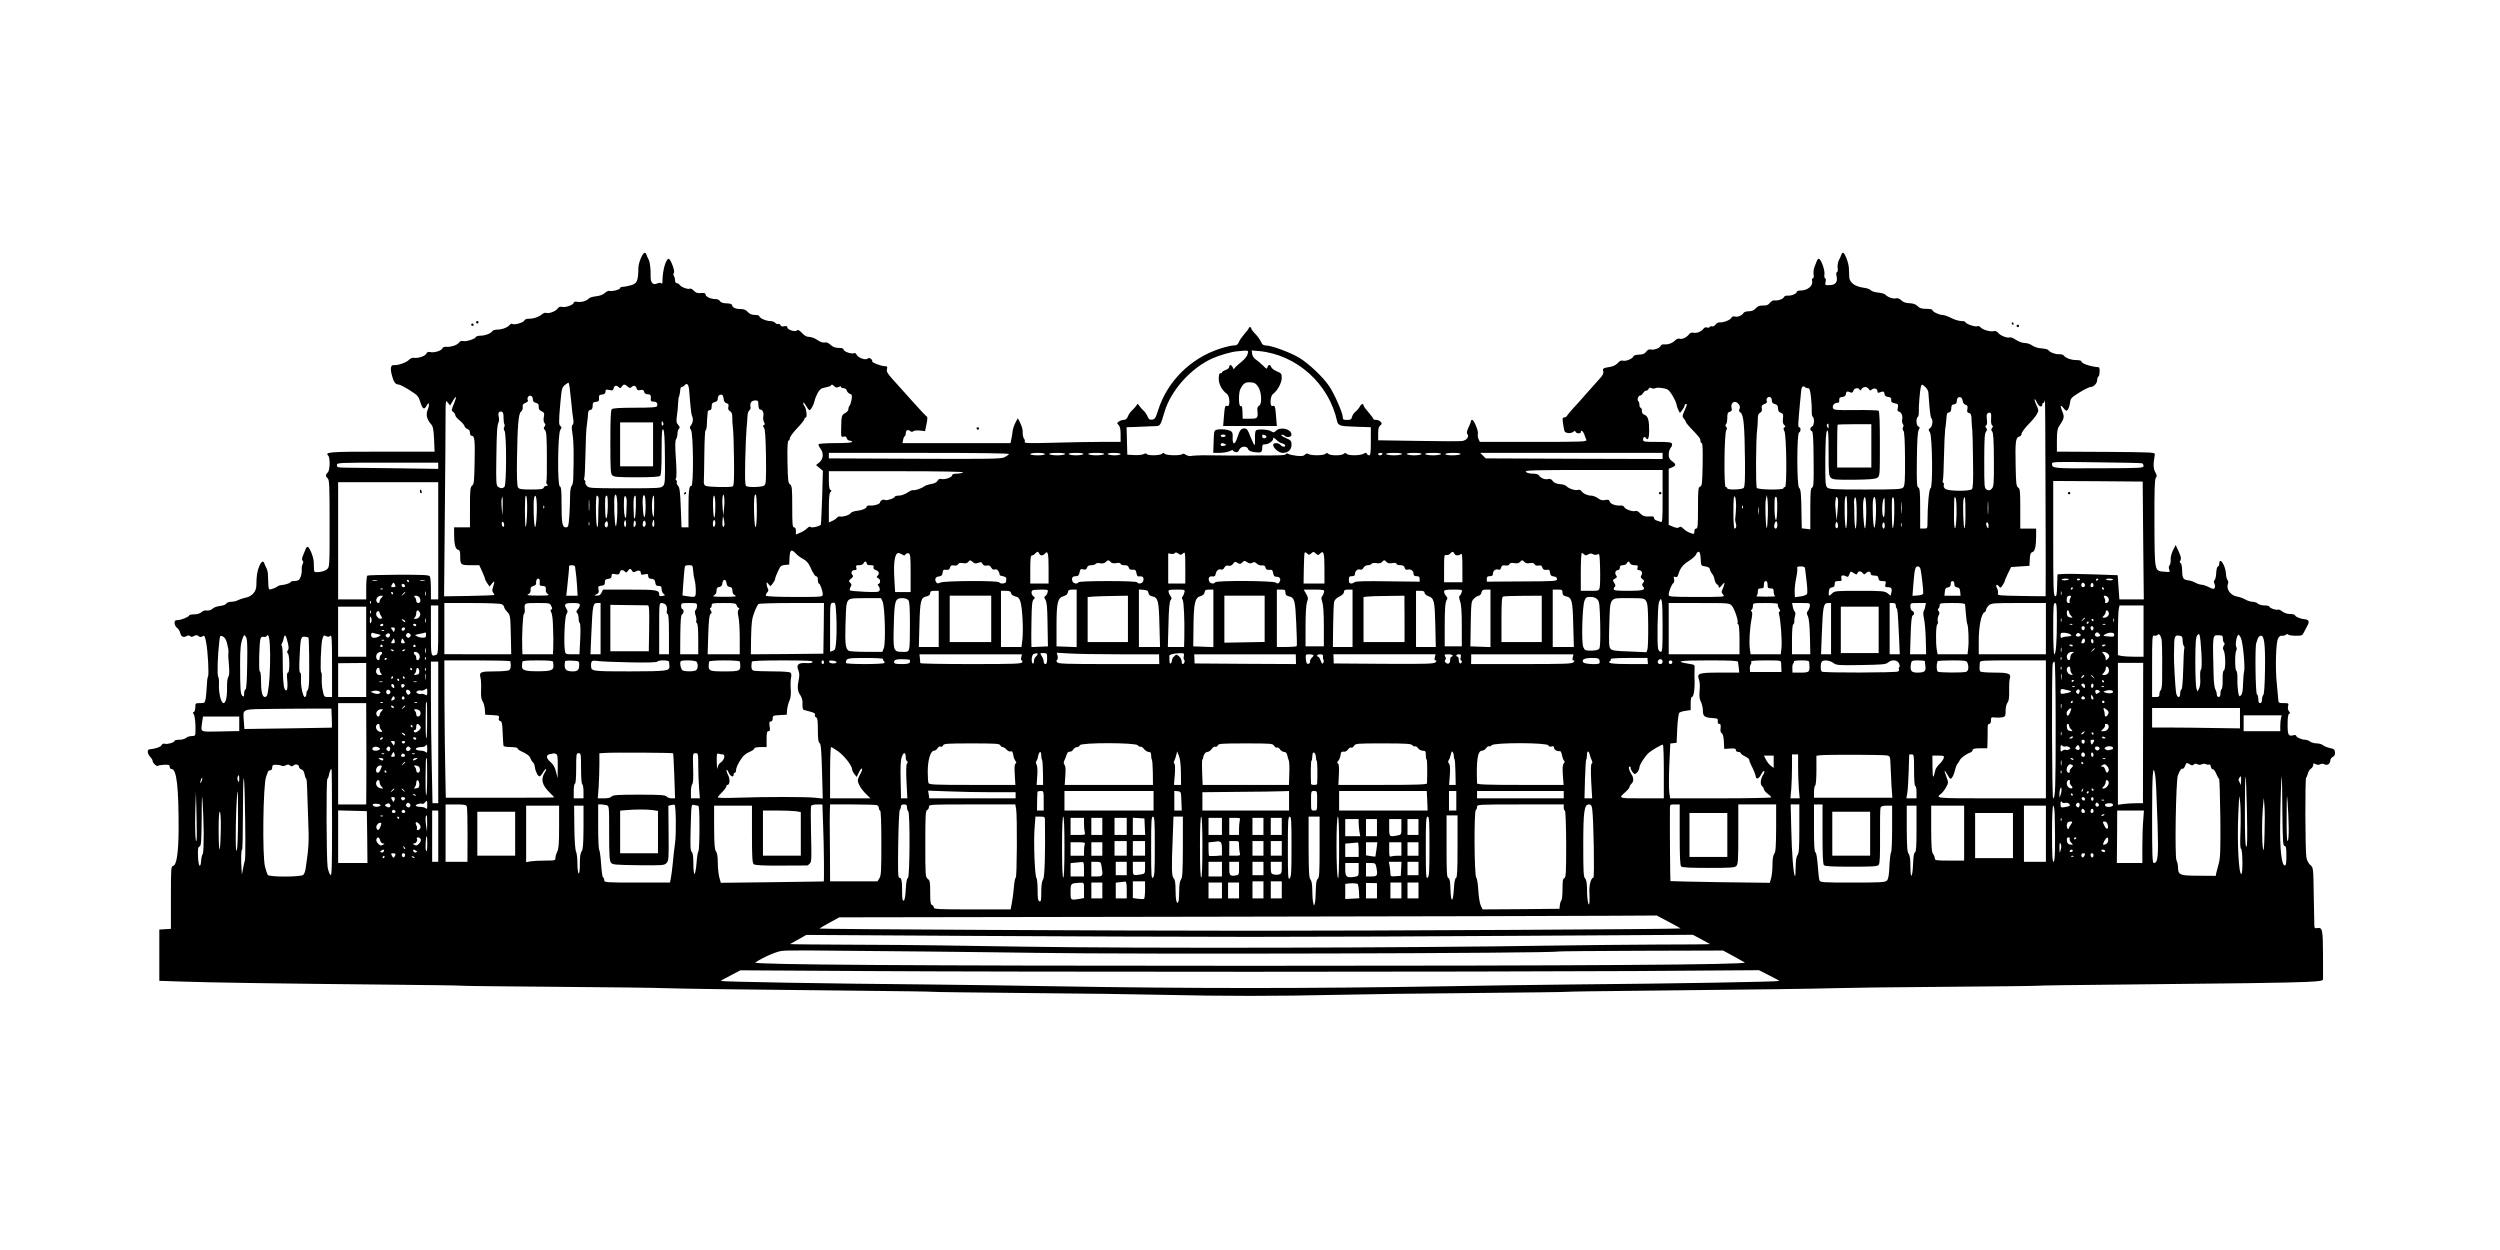<?xml version="1.0" encoding="UTF-8" standalone="yes"?>
<svg version="1.0" xmlns="http://www.w3.org/2000/svg" width="2048" height="1024" viewBox="0 0 2048 1024" preserveAspectRatio="xMidYMid meet">
  <g transform="translate(0,1024) scale(0.1,-0.1)" fill="#000000" stroke="none">
    <path d="M5250 8125 c-11 -25 -19 -57 -20 -72 -2 -118 -10 -136 -65 -151 -25
-7 -54 -12 -65 -12 -11 0 -20 -4 -20 -10 0 -12 -67 -30 -86 -23 -8 3 -26 -5
-39 -17 -15 -14 -41 -24 -72 -27 -26 -3 -52 -10 -58 -17 -18 -21 -59 -33 -92
-29 -21 4 -33 1 -33 -6 0 -18 -66 -42 -94 -35 -17 4 -28 0 -37 -13 -16 -23
-73 -45 -95 -36 -8 3 -22 -2 -32 -10 -25 -23 -72 -39 -109 -38 -18 0 -33 -5
-37 -14 -6 -17 -82 -39 -98 -29 -6 4 -16 1 -22 -7 -16 -21 -63 -39 -101 -39
-19 0 -38 -6 -42 -13 -12 -19 -60 -37 -98 -37 -18 0 -35 -5 -37 -11 -5 -16
-79 -39 -104 -33 -15 4 -26 -1 -35 -14 -15 -20 -69 -37 -107 -33 -12 1 -25 -4
-28 -13 -7 -19 -69 -38 -100 -30 -16 4 -25 0 -33 -15 -11 -20 -68 -38 -105
-32 -10 1 -27 -7 -37 -18 -20 -21 -92 -46 -122 -42 -26 3 -32 -25 -17 -82 14
-56 29 -77 55 -77 10 0 50 -21 90 -46 67 -42 73 -49 89 -100 18 -58 32 -64 52
-25 19 36 25 7 8 -34 -17 -42 -8 -80 28 -121 15 -17 20 -42 24 -123 l4 -101
-434 0 c-432 0 -467 -3 -437 -33 17 -17 14 -122 -4 -137 -8 -7 -15 -18 -15
-25 0 -7 7 -18 15 -25 13 -11 15 -64 15 -369 0 -354 0 -357 -22 -375 -12 -11
-40 -20 -63 -22 -40 -3 -42 -2 -43 24 0 15 -1 42 -2 60 -2 40 -35 122 -50 122
-6 0 -13 -8 -16 -17 -4 -10 -13 -33 -21 -52 -10 -23 -12 -36 -4 -44 7 -7 7
-16 0 -28 -5 -10 -9 -31 -7 -46 2 -34 -11 -75 -26 -85 -6 -4 -23 -8 -38 -8
-16 0 -28 -4 -28 -9 0 -8 -48 -23 -81 -25 -9 -1 -22 -6 -30 -13 -8 -6 -26 -14
-42 -18 -30 -8 -27 -16 -32 115 0 19 -6 44 -12 55 -6 11 -14 28 -17 38 -9 27
-24 20 -42 -20 -17 -39 -24 -87 -24 -158 0 -50 -35 -91 -87 -101 -20 -4 -48
-13 -62 -20 -14 -8 -40 -14 -58 -14 -18 0 -36 -7 -40 -15 -5 -9 -28 -17 -51
-19 -23 -3 -49 -12 -58 -20 -15 -15 -34 -20 -62 -17 -8 1 -22 -5 -33 -15 -11
-10 -35 -17 -59 -17 -22 0 -40 -4 -40 -8 0 -12 -67 -39 -96 -39 -19 0 -24 -5
-24 -24 0 -14 9 -31 19 -38 11 -8 23 -26 27 -42 8 -32 25 -42 52 -27 13 7 22
7 29 0 8 -8 17 -7 33 1 16 9 25 9 36 -1 12 -9 20 -10 33 -2 15 10 19 4 29 -46
15 -74 25 -267 16 -283 -5 -7 -9 -42 -10 -78 -2 -36 -6 -82 -9 -102 -7 -36 -9
-38 -46 -38 -38 0 -39 -1 -39 -34 0 -19 -6 -36 -12 -39 -10 -3 -10 -7 -1 -18
10 -13 17 -86 14 -151 -1 -24 -5 -28 -32 -28 -17 0 -37 -7 -45 -15 -9 -8 -33
-15 -55 -15 -21 0 -39 -4 -39 -9 0 -13 -56 -30 -79 -24 -13 3 -23 0 -27 -10
-6 -16 -49 -31 -101 -36 -20 -2 -15 -39 7 -61 11 -11 20 -26 20 -33 0 -17 34
-49 43 -41 4 4 27 8 52 9 38 1 45 -1 45 -17 0 -10 7 -18 15 -18 42 0 59 -145
58 -497 -1 -186 -16 -289 -44 -296 -18 -5 -19 -17 -19 -261 l0 -255 -47 -3
-48 -3 0 -210 0 -210 180 -6 c217 -8 832 -17 1670 -25 341 -3 622 -7 625 -9 3
-2 347 -6 765 -9 418 -3 823 -8 900 -11 148 -5 585 -11 1580 -21 335 -3 612
-7 615 -9 3 -2 347 -6 765 -10 418 -3 929 -10 1135 -15 476 -11 924 -11 1400
0 206 5 717 12 1135 15 418 4 762 8 765 10 3 2 280 6 615 9 969 10 1419 16
1580 21 83 3 490 8 905 11 415 3 757 7 760 9 3 2 291 6 640 9 947 9 1410 15
1557 22 114 6 133 9 133 23 1 9 0 101 0 205 -1 202 -5 221 -47 213 -19 -3 -23
0 -24 22 -1 14 -3 127 -5 250 -3 224 -4 225 -28 245 -14 12 -28 38 -32 61 -10
49 -12 655 -2 655 3 0 9 14 13 30 4 17 15 36 26 43 10 6 19 20 19 30 0 15 3
16 20 7 13 -7 26 -7 38 -1 11 6 24 6 35 -1 22 -12 47 6 47 33 0 10 9 23 21 29
14 8 19 19 17 38 -2 22 -10 28 -42 34 -22 5 -47 15 -56 23 -9 8 -32 15 -51 15
-20 0 -44 7 -55 15 -10 8 -29 15 -41 15 -28 0 -73 20 -73 33 0 5 -9 7 -21 4
-43 -11 -49 0 -49 88 0 58 4 85 13 88 9 3 9 7 -2 20 -8 10 -11 27 -7 42 6 24
4 25 -36 25 -41 0 -43 1 -45 33 -1 17 -7 77 -12 132 -13 125 -7 331 11 365 8
16 20 24 31 22 10 -2 24 1 32 8 7 6 16 7 19 2 3 -5 30 -10 61 -10 53 0 56 1
70 31 9 18 22 43 30 57 14 25 7 44 -18 46 -35 2 -79 19 -84 30 -3 9 -20 14
-43 14 -23 0 -48 8 -64 21 -14 11 -30 18 -35 15 -12 -8 -71 13 -71 25 0 5 -18
9 -39 9 -22 0 -46 7 -55 15 -8 8 -27 15 -43 15 -15 0 -41 8 -58 18 -16 10 -47
21 -69 25 -53 8 -91 61 -75 103 4 13 3 26 -3 32 -6 6 -12 29 -13 51 -4 71 -55
146 -55 81 0 -10 -5 -20 -12 -22 -6 -2 -12 -25 -13 -52 -1 -26 -7 -52 -13 -58
-8 -8 -8 -17 -1 -30 5 -10 6 -25 2 -33 -8 -13 -14 -12 -48 5 -22 11 -48 20
-60 20 -11 0 -33 7 -50 16 -16 9 -43 18 -59 20 -42 5 -49 16 -50 80 -1 35 -6
59 -13 61 -9 3 -9 9 -1 22 8 14 5 30 -14 72 l-25 54 -22 -43 c-12 -25 -21 -57
-19 -77 1 -19 -3 -40 -9 -46 -7 -7 -8 -20 -3 -34 8 -22 7 -23 -38 -19 -84 8
-81 -9 -83 397 -1 275 2 361 11 372 11 13 10 22 -5 48 -16 31 -17 63 -3 142 3
20 -3 20 -399 23 l-403 2 0 91 c0 71 4 97 18 117 41 62 45 76 28 117 -22 53
-19 65 8 32 20 -25 24 -26 35 -13 7 8 15 33 18 55 5 38 11 44 78 86 40 25 82
45 92 45 25 0 53 30 53 58 0 11 5 24 10 27 12 7 14 75 3 76 -70 6 -143 31
-143 49 0 6 -18 10 -40 10 -42 0 -90 17 -103 37 -4 7 -22 12 -40 11 -32 -1
-76 16 -88 35 -4 5 -28 11 -55 13 -28 2 -59 11 -75 23 -16 12 -43 21 -62 21
-20 0 -50 11 -72 26 -21 14 -44 23 -51 20 -20 -8 -77 14 -95 37 -11 13 -23 18
-38 14 -27 -7 -92 13 -107 32 -6 8 -18 12 -27 8 -18 -7 -97 21 -97 35 0 4 -15
8 -33 8 -19 0 -56 11 -83 25 -27 14 -59 25 -72 25 -28 0 -82 27 -82 40 0 6
-22 10 -50 10 -39 0 -55 5 -72 23 -16 15 -36 22 -66 23 -29 1 -50 8 -67 24
-15 14 -30 20 -43 16 -21 -7 -70 10 -87 30 -5 7 -32 14 -59 17 -28 3 -55 11
-60 19 -6 8 -33 18 -61 21 -71 10 -114 43 -116 87 -1 19 -2 53 -3 75 -2 42
-34 125 -48 125 -5 0 -11 -8 -14 -17 -3 -10 -12 -30 -20 -45 -8 -15 -12 -42
-10 -62 3 -20 0 -36 -6 -36 -6 0 -7 -12 -3 -31 11 -49 -8 -74 -56 -75 -39 -1
-40 -1 -34 27 4 17 2 29 -3 29 -6 0 -9 15 -6 34 4 36 -29 126 -47 126 -5 0
-12 -8 -15 -17 -4 -10 -12 -31 -19 -48 -7 -16 -11 -45 -8 -62 3 -21 1 -33 -6
-33 -7 0 -9 -9 -6 -22 9 -40 -38 -78 -94 -78 -17 0 -31 -4 -31 -10 0 -15 -43
-34 -73 -32 -16 2 -30 -4 -33 -12 -6 -16 -49 -31 -78 -27 -11 2 -27 -7 -37
-20 -13 -17 -26 -23 -55 -22 -29 1 -44 -5 -61 -23 -15 -17 -33 -24 -57 -24
-19 0 -39 -6 -43 -14 -13 -21 -48 -36 -71 -29 -14 3 -24 0 -28 -10 -7 -18 -69
-42 -97 -38 -11 1 -25 -7 -33 -18 -8 -11 -21 -18 -28 -15 -8 3 -17 1 -20 -5
-4 -6 -14 -7 -23 -4 -9 4 -21 0 -27 -9 -18 -24 -56 -40 -81 -34 -16 4 -28 0
-37 -11 -20 -27 -57 -45 -78 -38 -11 4 -25 -2 -37 -13 -21 -23 -59 -37 -91
-33 -12 1 -25 -4 -28 -13 -7 -18 -56 -36 -82 -29 -13 3 -25 -3 -36 -18 -12
-17 -26 -23 -58 -24 -23 -1 -43 -6 -46 -13 -6 -20 -60 -43 -85 -37 -16 4 -29
-1 -44 -19 -13 -15 -38 -28 -60 -31 -61 -10 -66 -13 -59 -38 4 -16 -4 -32 -32
-62 -20 -22 -68 -76 -107 -120 -38 -44 -88 -100 -110 -123 -22 -24 -44 -50
-48 -58 -4 -8 -15 -14 -24 -14 -13 0 -14 -8 -9 -47 4 -27 9 -55 12 -63 5 -20
52 -24 72 -8 12 10 16 10 19 1 5 -15 43 -18 43 -3 0 21 18 9 28 -17 5 -16 13
-36 17 -45 7 -17 -18 -18 -432 -18 l-440 0 -11 24 c-6 13 -8 33 -5 44 5 22
-32 112 -47 112 -6 0 -10 -5 -10 -10 0 -6 -9 -29 -20 -52 -14 -30 -17 -45 -9
-54 17 -21 -6 -51 -43 -57 -18 -3 -180 -2 -360 1 l-328 5 0 55 c0 40 5 58 17
67 15 11 15 15 4 29 -7 9 -24 16 -37 16 -13 0 -24 4 -24 9 0 4 -18 29 -40 54
-22 25 -40 50 -40 56 0 19 -19 12 -31 -11 -7 -13 -22 -31 -34 -40 -13 -10 -26
-29 -29 -43 -5 -21 -12 -25 -41 -25 -30 0 -35 3 -35 24 0 33 -70 192 -111 252
-51 76 -169 187 -247 234 -75 44 -226 100 -272 100 -21 0 -30 7 -40 30 -7 16
-27 45 -46 64 -19 19 -34 40 -34 46 0 5 -4 10 -10 10 -5 0 -10 -4 -10 -8 0 -5
-16 -26 -35 -47 -19 -22 -40 -52 -46 -67 -9 -22 -18 -28 -43 -28 -17 0 -67
-12 -111 -26 -243 -79 -435 -270 -509 -509 -19 -60 -26 -70 -48 -73 -20 -2
-28 3 -37 26 -7 16 -22 39 -34 49 -12 11 -28 29 -34 39 -13 19 -13 19 -25 0
-7 -10 -23 -28 -35 -39 -12 -10 -27 -32 -33 -48 -8 -20 -20 -29 -34 -29 -12 0
-30 -6 -40 -13 -17 -12 -17 -15 -2 -29 11 -12 16 -35 16 -77 l0 -61 -153 0
c-85 0 -263 -3 -397 -7 -189 -5 -242 -4 -236 6 4 6 2 19 -5 27 -7 9 -12 31
-11 50 2 19 -7 52 -19 76 l-21 42 -21 -39 c-11 -22 -21 -53 -22 -70 -2 -16 -6
-45 -10 -62 l-7 -33 -443 0 -442 0 5 25 c2 14 8 28 13 31 5 3 9 14 9 24 0 25
17 35 36 19 10 -8 18 -9 25 -2 6 6 30 8 54 6 l43 -5 12 58 c8 37 9 59 2 62 -5
1 -58 58 -118 125 -60 67 -111 124 -114 127 -3 3 -26 29 -53 59 -37 42 -46 58
-41 77 5 20 2 24 -17 24 -31 0 -110 31 -104 40 3 4 -2 13 -10 20 -11 9 -18 10
-29 1 -17 -14 -81 10 -90 35 -4 10 -12 14 -22 10 -22 -8 -84 15 -84 31 0 8
-14 13 -39 13 -29 0 -48 7 -67 25 -18 16 -34 23 -48 19 -14 -3 -36 4 -59 20
-21 15 -51 26 -68 26 -21 0 -39 10 -59 32 -22 23 -33 29 -41 21 -15 -15 -79 5
-79 25 0 10 -8 13 -26 9 -17 -3 -28 0 -31 10 -3 8 -11 12 -19 9 -7 -3 -18 2
-24 10 -7 8 -26 14 -42 14 -33 0 -88 25 -88 40 0 6 -16 10 -35 10 -25 0 -43 7
-59 24 -14 16 -32 24 -52 24 -42 -1 -72 10 -76 29 -2 13 -15 17 -47 18 -29 1
-46 7 -53 18 -5 10 -21 17 -38 17 -38 0 -80 20 -80 37 0 9 -9 14 -22 13 -43
-4 -57 0 -77 21 -11 12 -25 18 -31 14 -14 -8 -72 14 -83 32 -4 7 -15 13 -22
13 -9 0 -15 10 -15 23 0 12 -4 29 -10 37 -5 9 -5 19 1 26 10 13 -28 114 -43
114 -23 0 -51 -97 -51 -183 0 -18 -3 -25 -10 -18 -6 6 -18 6 -33 -1 -34 -16
-55 5 -54 56 1 70 -6 120 -17 141 -6 11 -14 28 -17 38 -9 29 -26 19 -46 -28z
m4971 -784 c-4 -19 -24 -44 -58 -71 -29 -23 -53 -47 -54 -53 0 -7 -4 -2 -9 11
-11 25 -30 30 -30 6 0 -8 -13 -20 -30 -25 -16 -6 -30 -15 -30 -20 0 -5 -6 -8
-12 -6 -9 1 -13 -13 -14 -43 -1 -46 26 -97 68 -128 24 -18 26 -107 3 -98 -19
7 -22 -1 -29 -91 l-6 -73 220 0 220 0 -6 73 c-7 90 -10 98 -29 91 -24 -9 -21
80 3 98 36 26 72 91 72 131 0 35 -3 40 -40 55 -22 9 -43 25 -46 35 -7 23 -25
22 -31 -2 -4 -16 -8 -15 -36 14 -18 17 -44 40 -58 49 -16 10 -29 29 -31 46
l-4 29 60 -5 c309 -30 573 -267 640 -576 7 -32 28 -40 114 -42 31 -2 81 -3
110 -4 l52 -2 0 -115 c0 -93 -3 -115 -14 -115 -8 0 -16 6 -19 13 -3 10 -9 10
-26 0 -27 -16 -123 -17 -139 -1 -9 9 -15 9 -24 0 -16 -16 -110 -16 -126 0 -9
9 -15 9 -24 0 -14 -14 -112 -16 -138 -2 -13 7 -21 6 -30 -5 -10 -11 -25 -13
-69 -9 -31 4 -61 11 -68 16 -7 6 -14 5 -18 -2 -6 -10 -43 -12 -240 -11 -33 0
-82 0 -110 -1 -53 -1 -76 0 -277 2 -71 1 -137 -2 -148 -5 -12 -4 -31 0 -45 9
-15 10 -26 12 -30 6 -9 -14 -129 -12 -143 2 -9 9 -15 9 -24 0 -14 -14 -114
-16 -123 -2 -4 7 -13 7 -26 0 -11 -6 -45 -10 -77 -8 l-57 3 -3 113 -3 112 63
2 c35 1 79 3 98 4 19 1 52 3 73 3 42 1 43 2 77 117 52 175 214 357 390 437 60
27 157 55 205 59 98 9 93 10 86 -21z m-5554 -278 c3 -21 9 -78 14 -128 4 -49
11 -107 15 -129 4 -25 2 -41 -5 -46 -9 -5 -9 -24 -1 -76 10 -59 12 -169 6
-366 0 -26 -7 -53 -13 -59 -8 -8 -13 -41 -13 -84 0 -40 -3 -113 -6 -163 -7
-86 -8 -92 -29 -92 -29 0 -35 34 -35 203 0 100 -3 129 -14 133 -21 8 -17 429
4 462 12 18 12 24 3 30 -16 10 -17 29 -3 187 11 122 13 131 38 152 15 11 29
20 30 18 2 -2 6 -21 9 -42z m5640 8 c29 -42 33 -145 7 -155 -8 -3 -15 -16 -14
-28 7 -76 5 -78 -60 -78 l-60 0 -1 38 c-2 61 -3 67 -16 65 -17 -4 -18 109 -2
140 24 47 41 58 83 55 33 -2 44 -9 63 -37z m-4662 -22 c2 -19 6 -72 10 -119 4
-47 10 -92 15 -100 11 -21 6 -55 -10 -75 -12 -14 -12 -20 1 -38 19 -29 22
-457 3 -457 -19 0 -24 -36 -24 -192 l0 -148 -28 0 -29 0 -6 161 c-5 130 -9
165 -22 179 -10 11 -14 23 -11 29 4 5 2 13 -4 16 -7 4 -7 11 -2 18 5 7 5 70
-1 156 -7 107 -7 149 1 162 7 10 12 31 12 47 0 15 5 33 12 40 9 9 7 16 -6 31
-15 16 -17 29 -11 73 5 29 9 76 10 103 2 28 4 50 5 50 3 0 12 40 13 63 0 12 6
22 13 22 6 0 17 7 24 15 17 21 31 6 35 -36z m-503 24 c14 -13 21 -14 30 -5 18
18 36 14 43 -9 5 -16 12 -19 32 -14 19 4 26 1 30 -15 3 -13 14 -20 29 -20 24
0 28 -8 25 -42 -2 -13 5 -18 23 -18 25 0 37 -15 28 -37 -3 -10 -49 -13 -181
-13 -124 0 -181 -4 -189 -12 -9 -9 -12 -83 -12 -269 0 -221 2 -260 16 -273 13
-13 45 -16 198 -16 128 0 186 4 194 12 8 8 12 68 12 202 0 152 3 188 13 178 9
-10 13 -72 14 -228 2 -189 1 -216 -14 -234 -17 -19 -30 -20 -313 -20 -285 0
-296 1 -313 20 -10 12 -15 25 -12 30 3 5 1 11 -5 15 -6 4 -7 11 -4 17 4 6 8
95 10 197 2 102 6 204 10 226 3 22 7 56 9 75 4 57 4 58 23 62 11 2 17 13 17
33 0 25 4 31 27 33 22 3 26 8 25 30 -2 23 3 28 26 30 19 2 27 9 27 23 0 18 4
20 31 14 25 -6 31 -4 36 14 6 24 23 27 42 9 11 -11 15 -10 24 5 15 21 25 22
49 0z m1694 2 c12 -11 20 -12 35 -5 13 7 19 7 19 0 0 -5 9 -10 21 -10 12 0 23
-8 26 -20 3 -10 14 -22 25 -26 18 -5 19 -12 14 -48 -4 -22 -11 -45 -17 -50 -5
-6 -9 -18 -9 -28 0 -9 -10 -23 -22 -29 -33 -18 -35 -23 -37 -116 -2 -83 -1
-85 20 -80 15 4 23 1 26 -14 3 -10 14 -19 24 -19 11 0 19 -4 19 -10 0 -6 -51
-10 -134 -10 -74 0 -137 -4 -140 -9 -3 -5 3 -20 14 -34 29 -37 26 -86 -7 -114
l-28 -23 28 -23 28 -24 -6 -219 c-4 -120 -9 -221 -11 -223 -13 -14 -74 -27
-82 -19 -7 7 -17 3 -31 -11 -11 -11 -36 -27 -56 -35 l-35 -15 0 30 c0 19 -5
29 -15 29 -13 0 -15 25 -15 169 0 151 -2 171 -18 183 -16 11 -18 34 -21 186
-2 119 1 172 8 172 6 0 11 9 11 20 0 10 27 47 60 82 33 34 60 68 60 75 0 7 5
13 11 13 14 0 4 79 -12 95 -5 5 -9 16 -9 25 0 8 10 -2 22 -22 12 -21 25 -38
29 -38 11 0 35 43 42 76 3 17 16 47 27 68 18 29 30 37 61 42 22 4 42 11 45 15
7 12 13 11 30 -6z m8937 -6 c12 -11 23 -30 24 -42 1 -12 5 -64 9 -115 4 -51
11 -95 15 -98 16 -9 10 -66 -8 -80 -16 -12 -17 -15 -3 -36 20 -31 25 -458 5
-458 -12 0 -25 -144 -25 -277 0 -52 0 -53 -30 -53 l-30 0 0 165 c0 136 -3 167
-15 171 -12 5 -14 41 -12 227 2 159 6 228 15 245 11 19 10 23 -3 28 -17 7 -21
69 -4 79 6 4 9 23 8 44 -2 39 9 174 17 204 7 22 10 21 37 -4z m-962 -9 c13 0
18 -15 25 -77 5 -43 7 -95 6 -115 -1 -20 3 -40 8 -43 16 -10 12 -72 -5 -79
-18 -7 -20 -33 -2 -38 9 -4 13 -60 14 -230 2 -190 0 -227 -12 -232 -12 -4 -15
-36 -15 -174 l0 -168 -35 4 -35 4 -2 102 c-2 182 -6 220 -20 230 -19 15 -19
447 0 453 15 6 16 43 1 43 -11 0 -10 19 7 205 4 33 7 71 8 85 2 36 15 55 29
41 6 -6 19 -11 28 -11z m-1251 0 c14 9 75 2 101 -11 21 -11 66 -87 73 -122 2
-14 10 -35 16 -48 l12 -22 19 24 c10 13 19 30 19 37 0 6 5 12 10 12 13 0 13 0
-11 -55 -19 -43 -19 -48 -5 -64 9 -10 16 -22 16 -26 0 -5 15 -25 34 -45 75
-78 86 -92 86 -110 0 -11 5 -20 11 -20 7 0 9 -55 7 -175 -3 -156 -5 -176 -20
-181 -16 -5 -18 -22 -18 -175 0 -144 -2 -169 -15 -169 -9 0 -15 -9 -15 -24 0
-22 -2 -23 -33 -12 -17 6 -43 21 -55 34 -17 17 -27 21 -36 13 -10 -8 -23 -7
-50 4 l-36 15 0 230 0 230 24 10 c37 14 39 27 6 50 -24 17 -30 29 -30 57 0 20
7 44 16 54 9 10 14 25 11 34 -5 12 -27 15 -122 15 -108 0 -115 1 -115 20 0 21
15 27 25 10 14 -22 25 4 25 59 0 88 -9 121 -36 132 -17 6 -24 16 -24 34 0 14
-4 25 -10 25 -5 0 -10 11 -10 24 0 14 -4 27 -9 30 -13 9 -1 46 15 46 7 0 18 9
24 20 6 11 17 20 26 20 8 0 17 7 20 15 4 10 11 12 23 6 9 -6 23 -6 31 -1z
m1749 -7 c8 -14 12 -15 25 -4 19 16 46 8 46 -15 0 -11 5 -14 18 -9 31 12 36
10 40 -12 2 -15 11 -23 30 -25 21 -2 26 -8 25 -24 -2 -17 5 -23 29 -28 28 -5
30 -9 25 -36 -4 -16 -2 -30 3 -30 21 0 39 -32 33 -60 -3 -17 -1 -36 5 -43 7
-8 7 -18 2 -27 -6 -9 -4 -20 3 -29 8 -10 12 -79 13 -230 1 -178 -2 -219 -14
-233 -14 -16 -42 -18 -312 -18 -270 0 -298 2 -313 18 -13 14 -15 50 -14 234 2
158 5 220 15 230 9 10 12 -26 12 -178 0 -174 2 -192 19 -208 16 -15 41 -17
187 -16 128 2 175 5 192 16 22 14 22 16 22 279 0 179 -3 266 -11 271 -6 3 -91
6 -189 5 -157 -2 -178 0 -184 15 -8 21 10 44 35 44 13 0 18 6 16 23 -1 17 4
23 25 25 19 2 28 10 30 25 3 22 9 24 39 12 11 -4 18 0 22 14 6 23 42 29 51 9
3 -9 8 -8 16 5 14 22 46 22 59 0z m-9381 -80 c2 -21 10 -33 24 -36 16 -5 19
-11 15 -29 -5 -17 -1 -27 13 -36 14 -8 19 -23 19 -49 -1 -21 2 -60 5 -88 4
-27 8 -146 9 -262 2 -170 -1 -214 -11 -218 -24 -9 -203 -5 -221 5 -13 6 -17
19 -15 42 1 18 3 117 4 220 1 103 5 190 10 193 5 3 9 18 10 33 0 28 5 97 8
120 1 6 9 12 17 12 10 0 15 10 15 30 0 23 5 31 25 36 18 4 25 13 25 29 0 23
15 36 35 31 6 -1 11 -16 13 -33z m-1563 -3 c0 -17 7 -26 25 -30 19 -5 25 -12
23 -32 -1 -19 6 -29 24 -37 22 -10 24 -16 18 -47 -4 -22 -2 -41 6 -50 9 -11 9
-17 0 -28 -9 -11 -8 -17 3 -29 13 -12 15 -52 16 -217 1 -111 -1 -204 -4 -207
-3 -4 -1 -12 5 -20 9 -10 8 -13 -5 -13 -9 0 -19 -7 -22 -15 -5 -12 -26 -15
-103 -15 -82 0 -98 3 -108 18 -7 13 -10 83 -8 223 4 279 12 381 33 397 10 7
16 23 14 37 -3 19 3 27 23 35 14 5 23 15 20 20 -11 18 4 42 22 38 11 -2 18
-13 18 -28z m-647 -39 c-21 -50 -22 -54 -5 -66 9 -6 17 -19 17 -27 0 -8 16
-27 35 -42 19 -15 37 -36 40 -46 3 -11 15 -22 26 -25 12 -4 19 -15 19 -31 0
-14 6 -24 14 -24 24 0 28 -34 24 -218 -3 -154 -5 -179 -20 -190 -16 -12 -18
-33 -18 -178 l0 -164 -65 0 -65 0 0 -52 c0 -85 10 -126 31 -131 15 -4 19 -14
19 -50 0 -74 3 -77 84 -77 l72 0 24 -52 c13 -29 24 -57 24 -63 1 -5 9 -21 19
-35 l18 -25 19 25 c22 28 25 18 9 -29 -8 -24 -8 -35 1 -46 7 -9 11 -17 9 -19
-2 -2 -95 -6 -207 -8 l-204 -3 6 675 c4 371 6 734 6 805 0 128 1 130 19 106
l18 -23 22 37 c30 52 35 39 9 -24z m10797 29 c0 -17 7 -26 25 -30 19 -5 25
-13 25 -34 1 -21 7 -31 23 -37 20 -8 22 -14 18 -48 -3 -27 0 -44 10 -52 12
-10 12 -14 2 -20 -9 -6 -10 -13 0 -31 17 -34 22 -458 5 -458 -7 0 -13 -4 -13
-10 0 -15 -205 -13 -218 3 -10 12 -8 405 3 482 3 22 5 59 5 82 0 31 5 45 19
52 13 7 17 18 14 35 -4 21 0 28 21 36 15 5 24 15 21 20 -11 18 4 42 22 38 11
-2 18 -13 18 -28z m1563 -3 c2 -16 11 -29 24 -33 16 -5 19 -12 15 -34 -5 -22
-2 -29 13 -33 16 -4 20 -15 21 -56 1 -28 3 -66 6 -83 2 -18 5 -132 6 -253 3
-165 0 -223 -9 -232 -18 -19 -193 -17 -218 2 -10 8 -16 21 -13 29 4 9 2 18 -4
21 -5 4 -7 11 -4 16 4 5 8 94 10 197 2 103 7 205 10 227 4 22 8 56 9 75 4 56
5 58 23 62 12 2 17 13 18 33 0 23 5 31 23 33 16 2 22 10 22 27 0 42 43 44 48
2z m680 -1601 c-2 -1 -91 0 -199 2 -186 3 -197 4 -192 21 3 11 0 29 -7 41 -15
27 -3 41 15 17 12 -16 14 -15 31 10 10 16 18 30 17 33 -1 3 11 30 25 60 l27
55 75 5 75 5 3 54 c2 42 7 54 21 58 21 5 31 47 31 136 l0 57 -65 0 -65 0 0
163 c0 144 -2 163 -17 173 -16 10 -18 32 -21 182 -4 192 0 228 29 235 10 3 19
12 19 20 0 16 26 50 76 101 17 17 39 45 49 62 17 30 17 32 -3 77 -12 26 -18
47 -14 47 4 0 13 -13 20 -30 14 -31 42 -41 42 -15 0 8 5 15 10 15 6 0 11 12
12 28 2 15 4 -342 5 -792 2 -451 2 -820 1 -820z m-10547 1592 c1 -7 2 -24 3
-38 1 -14 7 -25 14 -25 19 0 31 -26 25 -56 -3 -15 0 -36 6 -47 8 -15 8 -21 -2
-25 -9 -3 -9 -7 1 -20 10 -12 14 -72 17 -239 2 -196 0 -224 -14 -235 -18 -14
-129 -17 -148 -5 -10 6 -11 58 -8 217 3 116 8 233 11 260 3 28 7 69 7 93 1 24
8 46 16 51 8 5 12 18 9 29 -3 10 -1 27 4 36 11 19 57 22 59 4z m8033 -20 c10
-14 12 -26 6 -38 -7 -13 -5 -21 10 -31 24 -18 32 -109 35 -399 1 -154 -1 -208
-11 -217 -15 -15 -134 -18 -134 -3 0 6 -6 10 -13 10 -16 0 -12 447 5 467 7 9
7 17 -1 27 -8 10 -9 16 -1 21 5 3 10 27 10 52 0 37 4 46 21 50 16 5 19 11 14
30 -12 47 32 70 59 31z m-10119 -108 c0 -25 3 -50 7 -55 4 -6 3 -17 -2 -25 -5
-9 -4 -20 3 -29 17 -20 17 -441 0 -458 -14 -16 -33 -16 -54 0 -14 11 -16 39
-13 232 3 225 6 267 19 298 4 9 4 28 1 42 -8 32 0 47 22 43 13 -3 17 -14 17
-48z m12186 28 c1 -7 1 -29 0 -49 -2 -20 3 -40 9 -44 8 -5 8 -11 -1 -21 -9
-11 -8 -18 1 -29 10 -12 13 -72 14 -233 1 -199 -1 -219 -18 -236 -15 -15 -22
-16 -40 -7 -21 12 -21 17 -21 235 0 174 3 227 14 239 10 13 11 20 2 31 -9 11
-9 16 0 21 7 5 9 21 6 42 -3 19 -3 41 0 49 6 17 32 19 34 2z m-10878 -73 c4
-8 2 -17 -3 -20 -6 -4 -10 3 -10 14 0 25 6 27 13 6z m-83 -175 l0 -180 -135 0
-135 0 0 180 0 180 135 0 135 0 0 -180z m9630 148 c0 -18 -2 -20 -9 -8 -6 8
-7 18 -5 22 9 14 14 9 14 -14z m350 -160 l0 -178 -140 0 -140 0 0 173 c0 96 2
176 4 178 2 2 65 4 140 4 l136 0 0 -177z m-7065 -68 c-3 -6 -20 -17 -36 -26
-27 -13 -114 -15 -735 -12 l-704 3 0 23 0 22 741 0 c494 0 738 -3 734 -10z
m295 0 c0 -6 -27 -10 -60 -10 -33 0 -60 4 -60 10 0 6 27 10 60 10 33 0 60 -4
60 -10z m165 0 c-3 -5 -33 -10 -65 -10 -32 0 -62 5 -65 10 -4 6 20 10 65 10
45 0 69 -4 65 -10z m150 0 c-3 -5 -30 -10 -60 -10 -30 0 -57 5 -60 10 -4 6 18
10 60 10 42 0 64 -4 60 -10z m170 0 c-3 -5 -33 -10 -65 -10 -32 0 -62 5 -65
10 -4 6 20 10 65 10 45 0 69 -4 65 -10z m135 0 c0 -5 -22 -10 -49 -10 -28 0
-53 5 -56 10 -4 6 15 10 49 10 31 0 56 -4 56 -10z m2145 0 c-3 -5 -13 -10 -21
-10 -8 0 -14 5 -14 10 0 6 9 10 21 10 11 0 17 -4 14 -10z m160 0 c-3 -5 -33
-10 -65 -10 -32 0 -62 5 -65 10 -4 6 20 10 65 10 45 0 69 -4 65 -10z m160 0
c-3 -5 -30 -10 -60 -10 -30 0 -57 5 -60 10 -4 6 18 10 60 10 42 0 64 -4 60
-10z m160 0 c-3 -5 -33 -10 -65 -10 -32 0 -62 5 -65 10 -4 6 20 10 65 10 45 0
69 -4 65 -10z m160 0 c-3 -5 -33 -10 -66 -10 -33 0 -59 4 -59 10 0 6 29 10 66
10 41 0 63 -4 59 -10z m1655 -15 l0 -25 -725 2 -724 3 -23 23 -22 22 747 0
747 0 0 -25z m3928 -60 c6 -3 12 -12 12 -22 0 -17 -22 -18 -368 -19 -377 -2
-381 -1 -382 38 0 15 28 16 363 11 199 -2 368 -6 375 -8z m-13958 -20 l0 -26
-347 5 c-192 3 -378 5 -415 5 -61 1 -68 3 -68 21 0 20 7 20 415 20 l415 0 0
-25z m10030 -251 c0 -202 -1 -216 -17 -209 -10 4 -26 10 -35 12 -10 3 -18 12
-18 20 0 9 -9 14 -22 13 -50 -4 -70 1 -92 25 -15 16 -30 23 -39 19 -22 -8 -84
14 -91 32 -3 8 -16 14 -28 13 -40 -4 -86 12 -91 32 -4 15 -11 18 -37 13 -23
-5 -39 -1 -60 15 -16 11 -41 21 -55 21 -30 0 -65 16 -81 38 -6 9 -18 13 -27 9
-20 -8 -78 11 -94 30 -6 8 -30 16 -54 17 -29 3 -47 10 -59 26 -12 16 -23 20
-38 16 -23 -8 -62 8 -75 30 -5 9 -25 14 -51 14 -27 0 -48 6 -56 15 -11 13 52
15 554 15 l566 0 0 -216z m-5730 196 c-8 -5 -32 -10 -52 -10 -25 0 -38 -5 -38
-13 0 -17 -59 -38 -87 -31 -15 4 -24 0 -32 -14 -7 -13 -26 -23 -53 -27 -24 -4
-50 -13 -58 -20 -20 -16 -80 -36 -90 -30 -5 3 -25 -6 -46 -20 -21 -14 -51 -25
-70 -25 -19 0 -34 -4 -34 -9 0 -12 -67 -34 -79 -27 -13 9 -41 -4 -41 -19 0
-14 -52 -30 -87 -26 -13 1 -23 -3 -23 -8 0 -16 -36 -31 -82 -36 -23 -2 -45
-11 -50 -19 -8 -15 -62 -32 -87 -27 -8 2 -20 -3 -25 -11 -6 -7 -23 -19 -38
-25 l-28 -13 0 118 c0 81 4 122 13 131 10 11 10 14 0 18 -9 3 -13 29 -13 79
l0 74 558 0 c363 0 552 -4 542 -10z m9667 -557 l5 -483 -100 0 -100 0 -7 99
-7 99 -202 7 c-110 4 -221 5 -246 3 l-45 -3 -3 -92 c-2 -76 -5 -91 -17 -86
-13 4 -15 72 -15 474 l0 469 366 -2 367 -3 4 -482z m-13967 -3 l0 -480 -30 0
-30 0 0 88 c0 48 -4 93 -9 101 -7 11 -57 13 -255 13 -135 -1 -251 -4 -256 -7
-6 -3 -10 -49 -10 -101 l0 -94 -115 0 -115 0 0 480 0 480 410 0 410 0 0 -480z
m728 235 c-2 -63 -7 -117 -11 -121 -4 -4 -7 55 -7 132 1 100 3 134 11 121 6
-10 9 -65 7 -132z m739 -6 c-2 -60 -7 -109 -12 -109 -11 0 -19 226 -9 249 14
35 24 -32 21 -140z m232 56 c-1 -106 -15 -124 -22 -29 -7 87 0 135 14 112 5
-7 8 -44 8 -83z m643 -12 l-7 -68 -5 60 c-3 33 -4 73 -1 90 8 61 21 -12 13
-82z m268 -28 c0 -158 -17 -184 -22 -32 -4 121 0 167 13 167 5 0 9 -58 9 -135z
m-1803 -17 c-2 -61 -8 -113 -13 -115 -11 -4 -18 209 -8 241 14 45 25 -17 21
-126z m505 130 c3 -7 3 -26 2 -43 -1 -16 -3 -69 -3 -117 -1 -137 -17 -103 -19
42 -1 73 2 130 7 130 5 0 11 -6 13 -12z m77 -78 c-2 -101 -18 -134 -21 -43 -3
113 -1 133 13 133 6 0 9 -33 8 -90z m155 26 c-1 -17 -2 -53 -3 -81 -2 -38 -4
-45 -11 -30 -11 24 -13 159 -3 169 10 10 20 -21 17 -58z m75 -26 c-1 -50 -5
-92 -9 -95 -8 -5 -7 -7 -10 91 -2 65 3 94 16 94 3 0 4 -41 3 -90z m150 -7 c-1
-65 -4 -89 -9 -73 -15 47 -11 170 6 170 2 0 4 -44 3 -97z m501 7 c0 -49 -4
-90 -9 -90 -4 0 -9 41 -10 90 -1 57 2 90 8 90 7 0 11 -34 11 -90z m8362 3 c-1
-37 -4 -78 -6 -91 -3 -13 -1 -33 3 -45 9 -24 4 -47 -10 -47 -5 0 -9 61 -9 137
0 103 3 134 12 125 6 -6 10 -39 10 -79z m260 -81 c-2 -57 -6 -101 -9 -98 -9 9
-15 198 -7 236 l8 35 5 -35 c3 -19 5 -81 3 -138z m650 31 c0 -70 -5 -129 -9
-130 -11 -4 -17 220 -7 250 12 38 16 6 16 -120z m-11014 45 c-1 -82 -1 -82 -7
-23 -3 33 -4 70 -2 83 7 45 11 20 9 -60z m709 -25 c-2 -21 -4 -4 -4 37 0 41 2
58 4 38 2 -21 2 -55 0 -75z m9732 12 c-1 -52 -5 -95 -10 -95 -8 0 -14 61 -12
135 1 48 2 55 13 55 7 0 10 -35 9 -95z m495 -11 l-8 -89 -7 67 c-4 37 -6 76
-4 85 2 10 4 25 4 33 1 10 4 11 12 3 8 -8 8 -39 3 -99z m156 -30 c0 -68 -4
-124 -9 -124 -4 0 -9 43 -10 95 0 52 -2 98 -2 103 -4 26 3 62 11 57 6 -4 10
-58 10 -131z m78 -7 c-1 -64 -6 -116 -10 -115 -11 4 -21 182 -13 227 13 68 25
8 23 -112z m80 3 c-2 -60 -8 -111 -13 -113 -11 -2 -19 195 -10 233 14 54 26
-10 23 -120z m150 8 c-3 -137 -17 -171 -19 -46 -3 155 -1 181 11 173 7 -4 9
-52 8 -127z m510 -11 c-2 -71 -7 -116 -13 -114 -5 2 -9 49 -8 113 2 154 1 152
13 134 6 -8 9 -68 8 -133z m73 12 c1 -68 -3 -125 -8 -126 -9 -3 -16 211 -7
239 11 36 15 11 15 -113z m-661 40 c0 -51 -4 -78 -10 -74 -18 11 -12 155 7
155 2 0 3 -36 3 -81z m847 -41 c-2 -24 -4 -5 -4 42 0 47 2 66 4 43 2 -24 2
-62 0 -85z m-710 5 c-2 -21 -4 -4 -4 37 0 41 2 58 4 38 2 -21 2 -55 0 -75z
m-11120 35 c-3 -8 -6 -5 -6 6 -1 11 2 17 5 13 3 -3 4 -12 1 -19z m9820 0 c-3
-8 -6 -5 -6 6 -1 11 2 17 5 13 3 -3 4 -12 1 -19z m130 -45 c-2 -16 -4 -5 -4
22 0 28 2 40 4 28 2 -13 2 -35 0 -50z m-8474 -100 c-10 -26 -19 4 -14 44 l4
38 8 -34 c4 -19 5 -41 2 -48z m-806 0 c-4 -17 -4 -17 -12 0 -4 9 -4 25 0 35 8
16 8 16 12 0 3 -10 3 -26 0 -35z m74 -6 c-8 -8 -11 -4 -11 14 0 33 14 47 18
19 2 -12 -1 -27 -7 -33z m89 23 c0 -22 -17 -35 -23 -18 -6 19 4 49 14 42 5 -3
9 -14 9 -24z m70 -1 c0 -17 -4 -28 -10 -24 -5 3 -8 16 -6 28 6 28 5 27 11 27
3 0 5 -14 5 -31z m500 7 c0 -14 -4 -28 -10 -31 -6 -4 -10 7 -10 24 0 17 5 31
10 31 6 0 10 -11 10 -24z m-1730 -17 c0 -11 -4 -17 -10 -14 -5 3 -10 15 -10
26 0 11 5 17 10 14 6 -3 10 -15 10 -26z m697 -1 c-3 -7 -5 -2 -5 12 0 14 2 19
5 13 2 -7 2 -19 0 -25z m153 7 c0 -25 -14 -34 -24 -16 -8 12 3 41 15 41 5 0 9
-11 9 -25z m9580 -5 c0 -28 -13 -40 -24 -22 -7 12 5 52 15 52 5 0 9 -13 9 -30z
m496 -17 c-10 -25 -26 -2 -19 26 5 20 7 21 15 7 5 -10 7 -24 4 -33z m384 12
c0 -14 -4 -25 -10 -25 -5 0 -10 11 -10 25 0 14 5 25 10 25 6 0 10 -11 10 -25z
m137 -7 c-3 -7 -5 -2 -5 12 0 14 2 19 5 13 2 -7 2 -19 0 -25z m713 5 c0 -22
-2 -25 -10 -13 -13 20 -13 40 0 40 6 0 10 -12 10 -27z m-9769 -229 c13 -14 40
-34 60 -44 23 -12 42 -33 53 -57 27 -61 45 -88 56 -85 5 1 10 -12 10 -28 0
-16 4 -30 8 -30 10 0 32 -60 32 -88 0 -22 0 -22 -229 -22 -144 0 -232 4 -236
10 -3 6 1 17 9 26 12 11 13 20 6 34 -6 10 -10 27 -10 37 1 17 2 16 16 -2 15
-20 15 -20 34 5 11 14 20 31 20 38 0 7 10 35 23 62 20 43 26 49 57 52 l35 3 3
58 c3 65 15 72 53 31z m1993 1 c7 -19 30 -19 46 0 24 28 30 3 30 -121 l0 -124
-75 0 -75 0 0 115 c0 91 3 115 14 115 7 0 19 7 26 15 7 8 16 15 20 15 4 0 10
-7 14 -15z m1178 2 c17 15 18 11 18 -115 l0 -132 -70 0 -70 0 0 124 0 123 24
-4 c13 -3 27 0 30 6 5 8 14 7 29 -4 19 -13 23 -13 39 2z m1050 0 c17 15 19 15
37 -1 17 -16 20 -16 35 -1 29 30 36 7 36 -121 l0 -124 -86 0 -85 0 2 123 c1
67 4 126 7 130 2 5 11 2 20 -7 14 -14 17 -14 34 1z m1172 -2 c7 -18 37 -20 54
-3 9 9 12 -15 12 -110 l0 -122 -75 0 -75 0 0 114 c0 105 1 114 18 109 10 -2
24 3 31 11 17 20 27 20 35 1z m2018 -42 c3 -58 3 -58 38 -63 25 -4 36 -11 38
-25 2 -11 10 -27 18 -36 8 -8 17 -30 20 -48 4 -18 13 -35 20 -38 8 -3 14 -13
14 -22 0 -11 7 -7 25 14 21 26 24 27 20 8 -2 -12 -9 -31 -15 -43 -9 -18 -8
-25 6 -41 17 -19 13 -19 -214 -19 -211 0 -232 2 -232 17 0 26 24 87 38 96 7 5
10 18 6 33 -5 19 -3 23 10 18 10 -4 18 0 22 12 18 61 37 85 88 118 30 19 57
44 61 55 3 12 13 21 20 21 10 0 15 -17 17 -57z m-6542 35 c17 -11 22 -10 29 1
5 8 16 11 25 8 14 -5 16 -29 16 -162 l0 -155 -63 0 -64 0 -6 101 c-9 142 3
219 34 219 5 0 18 -6 29 -12z m5588 0 c10 -10 17 -10 32 0 15 9 26 10 40 2 13
-7 26 -7 38 -1 16 8 17 -1 20 -116 2 -69 0 -138 -3 -154 -7 -29 -7 -29 -81
-29 l-74 0 0 155 c0 85 4 155 8 155 4 0 14 -6 20 -12z m-5008 -63 c13 -12 23
-13 43 -6 22 9 28 7 36 -8 7 -13 18 -17 35 -14 18 4 27 -1 36 -16 8 -15 17
-20 30 -16 13 4 22 -1 31 -17 7 -13 10 -25 8 -28 -2 -3 10 -7 26 -10 17 -3 30
-11 29 -18 -1 -6 -2 -19 -2 -27 -2 -17 -47 -21 -57 -5 -9 15 -447 13 -480 -2
-22 -10 -28 -9 -36 3 -15 24 -5 44 23 47 21 3 27 9 30 30 2 23 7 27 29 24 20
-2 28 3 32 19 5 17 11 20 32 17 16 -4 28 0 34 10 6 11 17 13 39 9 20 -4 34 -1
42 8 16 19 19 19 40 0z m1129 1 c8 -10 23 -13 47 -9 22 4 34 2 34 -6 0 -6 14
-11 31 -11 22 0 32 -5 36 -19 3 -14 13 -19 31 -18 22 2 27 -3 32 -28 4 -24 10
-29 27 -27 26 4 37 -11 28 -38 -7 -21 -39 -27 -50 -10 -4 6 -95 10 -240 10
-145 0 -236 -4 -240 -10 -11 -17 -43 -11 -50 10 -8 27 1 40 29 40 18 0 25 7
30 31 5 27 9 30 30 25 19 -5 26 -1 31 14 4 14 15 20 35 20 16 0 32 5 36 11 4
6 19 9 36 5 20 -4 35 -1 45 9 18 19 27 19 42 1z m1160 -6 c15 8 24 6 37 -7 9
-10 28 -16 41 -15 18 3 26 -2 30 -17 4 -16 12 -21 31 -19 22 3 27 -2 32 -27 4
-23 10 -30 30 -30 27 0 36 -21 20 -45 -8 -12 -13 -13 -30 -2 -25 15 -485 18
-495 2 -11 -17 -43 -11 -50 10 -9 27 2 42 28 38 15 -2 23 3 25 17 6 30 23 46
43 40 12 -4 22 1 29 15 8 16 18 20 33 16 15 -4 27 1 38 15 14 19 18 20 37 8
19 -12 24 -11 39 4 15 15 19 15 40 2 17 -12 28 -13 42 -5z m1100 6 c8 -10 23
-13 47 -9 22 4 34 2 34 -6 0 -6 14 -11 31 -11 23 0 32 -5 36 -21 4 -15 11 -19
26 -15 25 6 47 -10 47 -35 0 -14 7 -19 25 -19 19 0 25 -5 25 -22 l0 -23 -261
3 c-181 3 -264 1 -272 -7 -6 -6 -19 -11 -29 -11 -13 0 -18 8 -18 30 0 25 4 30
25 30 18 0 25 5 25 19 0 24 23 43 43 35 10 -3 20 2 27 15 6 12 21 21 35 21 13
0 27 5 31 11 4 7 20 9 40 6 22 -4 37 -1 45 9 6 8 15 14 19 14 4 0 13 -6 19
-14z m1131 -1 c8 -9 22 -12 42 -8 22 4 33 2 39 -9 5 -10 18 -14 33 -11 18 4
26 0 31 -16 5 -16 13 -21 33 -19 23 3 28 -1 30 -24 3 -21 9 -27 30 -30 18 -2
27 -9 27 -21 0 -18 -15 -19 -288 -20 l-287 -2 0 23 c0 17 6 22 25 22 18 0 25
5 25 19 0 25 23 43 44 35 12 -5 19 0 23 16 5 17 11 21 34 18 18 -3 30 1 34 10
4 10 15 13 40 9 23 -4 38 -1 46 9 15 18 23 18 39 -1z m-5390 -10 c0 -10 10
-15 31 -15 24 0 30 -4 25 -15 -4 -11 3 -19 19 -25 27 -10 32 -29 13 -48 -9 -9
-7 -13 5 -18 20 -7 23 -40 5 -47 -10 -3 -10 -7 1 -20 7 -9 10 -24 7 -33 -6
-15 -21 -16 -122 -12 -63 3 -118 8 -121 12 -4 4 -2 16 5 27 10 16 10 23 -3 35
-14 14 -13 17 7 34 18 14 20 21 11 31 -16 16 -5 39 19 39 15 0 18 5 13 20 -5
17 -2 20 23 20 17 0 32 6 36 15 3 8 10 15 16 15 5 0 10 -7 10 -15z m6254 0 c3
-9 18 -15 36 -15 27 0 30 -3 25 -20 -4 -13 -2 -20 7 -20 25 0 38 -21 25 -41
-9 -15 -8 -21 8 -33 16 -12 17 -16 6 -30 -11 -13 -11 -19 -1 -31 23 -28 0 -35
-121 -35 -97 0 -119 3 -119 14 0 8 4 18 10 21 6 4 4 15 -6 30 -14 22 -14 24 6
35 17 9 19 14 10 26 -15 17 -6 44 15 44 8 0 15 9 15 20 0 15 7 20 25 20 14 0
28 7 31 15 4 8 10 15 14 15 4 0 10 -7 14 -15z m-8642 -32 c0 -10 3 -29 5 -43
3 -14 7 -62 10 -107 l5 -83 -47 0 -46 0 5 43 c13 123 20 193 18 200 -1 4 9 7
23 7 17 0 26 -6 27 -17z m966 -26 c1 -23 7 -58 12 -77 6 -19 10 -59 10 -87 0
-58 0 -58 -72 -47 l-37 6 5 77 c3 42 7 88 8 104 2 15 4 36 5 47 1 16 8 20 34
20 31 0 32 -2 35 -43z m9109 16 c1 -10 4 -36 7 -58 12 -94 15 -141 8 -152 -5
-7 -28 -16 -53 -19 l-45 -6 -2 43 c-1 24 4 75 12 112 8 38 12 75 9 83 -4 10 4
14 29 14 25 0 34 -5 35 -17z m948 -15 c10 -55 22 -172 20 -188 -1 -10 -16 -16
-45 -18 l-43 -3 7 91 c10 128 15 150 37 150 13 0 20 -10 24 -32z m-10557 -4
c7 -13 13 -14 31 -5 24 13 41 7 41 -15 0 -12 7 -14 30 -9 26 6 30 4 30 -14 0
-14 8 -21 28 -23 21 -2 28 -9 30 -30 3 -22 9 -28 28 -28 19 0 24 -5 24 -26 0
-15 7 -32 17 -39 14 -11 13 -13 -10 -17 -21 -4 -27 -1 -27 11 0 38 -18 41
-242 41 l-218 0 -12 -25 c-8 -18 -19 -25 -37 -24 -26 0 -26 1 -4 11 17 8 21
16 16 39 -5 24 -2 28 23 31 23 2 29 8 29 28 0 20 6 26 28 28 20 2 27 9 27 24
0 18 4 20 31 14 25 -5 32 -2 36 14 6 23 23 26 42 8 11 -11 15 -10 24 5 15 21
23 22 35 1z m10038 -19 c8 19 28 19 44 0 11 -13 14 -13 27 1 18 17 38 14 38
-7 0 -9 11 -14 30 -14 23 0 31 -5 33 -22 3 -18 10 -23 34 -23 27 0 30 -2 24
-25 -6 -22 -3 -25 18 -25 31 0 38 -12 30 -44 l-6 -26 -25 20 c-24 18 -41 20
-229 20 -191 0 -205 -1 -224 -20 -27 -27 -32 -25 -28 13 2 24 8 33 26 35 16 3
22 10 22 28 0 20 5 24 31 24 25 0 29 3 24 19 -8 25 9 35 35 21 17 -9 22 -7 30
16 10 25 11 26 35 10 23 -15 26 -15 31 -1z m-10795 -57 c1 -7 1 -21 0 -30 -2
-13 5 -18 23 -18 25 0 31 -9 27 -38 -1 -8 6 -20 16 -28 16 -12 5 -13 -82 -13
-77 0 -95 3 -78 11 15 7 21 19 20 36 -2 20 4 27 23 32 14 4 24 13 22 20 -4 18
5 40 18 40 5 0 11 -6 11 -12z m12526 5 c-10 -9 -57 -10 -57 -1 0 4 14 8 32 8
17 0 28 -3 25 -7z m93 3 c0 -11 -19 -15 -25 -6 -3 5 1 10 9 10 9 0 16 -2 16
-4z m150 0 c0 -3 -4 -8 -10 -11 -5 -3 -10 -1 -10 4 0 6 5 11 10 11 6 0 10 -2
10 -4z m120 -4 c0 -9 -47 -8 -57 1 -3 4 8 7 25 7 18 0 32 -4 32 -8z m-14222
-9 c-10 -2 -26 -2 -35 0 -10 3 -2 5 17 5 19 0 27 -2 18 -5z m262 -3 c0 -5 -2
-10 -4 -10 -3 0 -8 5 -11 10 -3 6 -1 10 4 10 6 0 11 -4 11 -10z m128 3 c-10
-2 -26 -2 -35 0 -10 3 -2 5 17 5 19 0 27 -2 18 -5z m2474 -20 c2 -20 9 -29 26
-31 17 -3 22 -10 22 -31 0 -19 7 -31 23 -39 17 -8 -2 -11 -88 -11 -86 0 -105
3 -87 11 15 8 22 20 22 39 0 21 5 28 23 31 16 2 23 11 25 31 2 15 9 27 17 27
8 0 15 -12 17 -27z m8528 -13 c0 -25 4 -30 25 -30 21 0 25 -5 25 -29 0 -16 6
-32 13 -34 6 -3 -28 -5 -78 -5 -49 0 -84 2 -77 5 6 2 12 18 12 34 0 24 4 29
25 29 21 0 25 5 25 30 0 20 5 30 15 30 10 0 15 -10 15 -30z m1530 6 c0 -18 6
-25 23 -28 17 -2 23 -11 25 -35 l3 -33 -66 0 -66 0 3 33 c2 24 8 33 26 35 16
3 22 10 22 28 0 15 6 24 15 24 9 0 15 -9 15 -24z m-12770 -18 c0 -5 -9 -8 -20
-8 -18 0 -19 3 -9 21 9 17 13 19 20 8 5 -8 9 -17 9 -21z m13840 6 c0 -8 -7
-14 -15 -14 -15 0 -21 21 -9 33 10 9 24 -2 24 -19z m70 0 c0 -8 -6 -14 -14
-14 -9 0 -12 7 -9 20 6 22 23 18 23 -6z m-13832 -2 c2 -7 -3 -12 -12 -12 -9 0
-16 7 -16 16 0 17 22 14 28 -4z m13662 -22 c0 -5 -5 -10 -11 -10 -5 0 -7 5 -4
10 3 6 8 10 11 10 2 0 4 -4 4 -10z m255 0 c3 -5 1 -10 -4 -10 -6 0 -11 5 -11
10 0 6 2 10 4 10 3 0 8 -4 11 -10z m-14098 -6 c-3 -3 -12 -4 -19 -1 -8 3 -5 6
6 6 11 1 17 -2 13 -5z m5445 -26 c-3 -13 -11 -27 -19 -31 -11 -7 -10 -12 1
-30 11 -16 15 -62 17 -167 1 -80 2 -161 3 -180 l1 -35 -67 -3 -68 -3 -1 33
c-1 18 -1 102 1 187 2 122 5 158 17 170 14 13 13 16 -1 26 -16 13 -21 37 -9
48 3 4 34 7 69 7 59 0 62 -1 56 -22z m238 -213 l0 -236 -82 3 -83 3 0 165 c0
194 9 233 58 246 22 7 33 17 35 32 3 18 10 22 38 22 l34 0 0 -235z m588 208
c2 -14 12 -24 30 -28 49 -10 55 -34 60 -232 l5 -183 -87 0 -86 0 0 236 0 235
38 -3 c29 -2 38 -8 40 -25z m295 5 c-3 -13 -10 -29 -16 -35 -6 -9 -6 -17 1
-25 10 -14 17 -167 14 -305 l-2 -83 -66 0 -67 0 5 184 c3 131 8 189 18 200 10
13 10 19 -1 32 -7 9 -14 25 -16 35 -3 17 4 19 66 19 67 0 69 -1 64 -22z m237
-213 l0 -236 -82 3 -83 3 2 160 c2 194 12 238 56 251 22 6 33 16 35 32 3 18
10 22 38 22 l34 0 0 -235z m590 211 c0 -19 7 -26 28 -31 47 -10 53 -33 61
-224 5 -97 6 -179 4 -183 -2 -5 -40 -8 -84 -8 l-79 0 0 235 0 235 35 0 c30 0
35 -3 35 -24z m317 5 c-2 -10 -8 -26 -15 -34 -9 -11 -9 -22 0 -48 8 -22 13
-93 13 -199 l0 -165 -75 0 -75 0 0 165 c0 104 5 177 12 198 11 28 10 38 -7 67
l-20 35 85 0 c78 0 85 -2 82 -19z m233 -216 l0 -235 -81 0 -80 0 2 172 c1 94
5 183 8 197 4 17 20 33 44 44 23 12 37 26 37 38 0 15 7 19 35 19 l35 0 0 -235z
m894 213 c-4 -13 -11 -26 -17 -29 -6 -4 -4 -21 4 -45 10 -27 14 -89 14 -204
l0 -165 -70 0 -70 0 0 150 c0 163 4 213 18 233 7 8 4 18 -7 30 -9 10 -16 26
-16 35 0 14 12 17 76 17 74 0 75 -1 68 -22z m236 -213 l0 -236 -82 3 -83 3 1
40 c1 22 2 105 3 184 3 136 4 145 26 167 13 13 31 24 39 24 9 0 18 11 22 25 5
21 12 25 40 25 l34 0 0 -235z m590 211 c0 -19 7 -26 28 -31 49 -10 55 -34 60
-232 l5 -183 -87 0 -86 0 0 235 0 235 40 0 c36 0 40 -3 40 -24z m-9313 -23
c-3 -10 -5 -4 -5 12 0 17 2 24 5 18 2 -7 2 -21 0 -30z m4203 -193 l0 -230 -81
0 -82 0 5 183 c5 198 11 222 60 232 19 5 28 13 28 26 0 15 7 19 35 19 l35 0 0
-230z m593 210 c3 -12 17 -22 35 -26 23 -5 32 -14 41 -42 16 -49 25 -222 17
-305 l-8 -67 -84 0 -84 0 0 230 0 230 39 0 c30 0 40 -4 44 -20z m3387 4 c0 -9
13 -21 29 -27 50 -18 54 -37 59 -234 l4 -183 -81 0 -81 0 0 230 0 230 35 0
c25 0 35 -4 35 -16z m5217 -16 c-3 -7 -5 -2 -5 12 0 14 2 19 5 13 2 -7 2 -19
0 -25z m-13667 12 c0 -5 -2 -10 -4 -10 -3 0 -8 5 -11 10 -3 6 -1 10 4 10 6 0
11 -4 11 -10z m100 6 c0 -2 -8 -10 -17 -17 -16 -13 -17 -12 -4 4 13 16 21 21
21 13z m-194 -42 c-9 -8 -16 -22 -16 -30 0 -19 -19 -18 -26 1 -8 20 13 45 38
45 18 0 18 -1 4 -16z m312 -1 c5 -10 7 -24 5 -30 -7 -20 -33 -15 -33 5 0 10
-5 23 -12 30 -9 9 -7 12 10 12 12 0 25 -8 30 -17z m4682 -173 l0 -190 -170 0
-170 0 0 190 0 190 170 0 170 0 0 -190z m1120 0 l0 -190 -165 0 -165 0 0 184
0 185 48 4 c26 2 100 4 165 5 l117 2 0 -190z m1120 0 l0 -189 -165 -3 -165 -3
0 193 0 192 165 0 165 0 0 -190z m1146 0 l0 -190 -168 0 -168 0 0 184 0 185
33 4 c17 2 93 5 167 5 l135 2 1 -190z m1124 0 l0 -190 -165 0 -165 0 0 184 c0
138 3 186 13 189 6 3 81 6 165 6 l152 1 0 -190z m4330 170 c-6 -11 -8 -25 -5
-30 3 -6 -1 -10 -9 -10 -10 0 -16 9 -16 23 0 27 7 37 27 37 11 0 11 -5 3 -20z
m309 6 c14 -17 4 -46 -16 -46 -8 0 -11 4 -8 10 3 5 1 19 -5 30 -8 16 -8 20 3
20 8 0 20 -6 26 -14z m-4183 -17 c17 -19 19 -41 23 -205 2 -136 0 -188 -9
-199 -8 -10 -31 -15 -65 -15 -49 0 -53 2 -65 30 -16 38 -8 330 10 378 11 28
16 32 49 32 26 0 44 -7 57 -21z m-5856 -16 c19 -40 27 -343 10 -383 l-12 -30
-132 0 c-72 0 -136 4 -142 8 -27 17 -32 52 -28 205 2 87 6 168 10 180 13 45
21 47 154 47 l127 0 13 -27z m211 11 c10 -12 13 -60 13 -198 -1 -242 3 -226
-61 -226 -75 0 -77 6 -71 219 5 203 11 221 69 221 21 0 42 -7 50 -16z m6044
-8 c12 -18 16 -59 17 -197 1 -96 -2 -185 -6 -198 l-8 -24 -141 6 c-121 4 -143
8 -155 24 -11 14 -13 52 -9 183 8 247 -4 230 158 230 124 0 129 -1 144 -24z
m135 -201 c0 -180 -2 -215 -14 -215 -8 0 -18 10 -22 23 -11 31 -5 352 6 383
23 61 30 19 30 -191z m-10583 183 c-3 -8 -6 -5 -6 6 -1 11 2 17 5 13 3 -3 4
-12 1 -19z m3814 -294 c-5 -78 -8 -88 -28 -95 l-23 -8 0 199 c0 198 0 199 23
202 21 3 22 0 28 -105 3 -59 3 -146 0 -193z m-2740 286 c10 -6 19 -16 19 -23
0 -7 10 -23 23 -37 28 -30 28 -31 32 -208 l3 -142 -274 0 -274 1 0 209 0 210
226 0 c136 0 233 -4 245 -10z m405 -15 c9 -18 9 -25 0 -28 -8 -3 -8 -9 0 -24
7 -11 13 -59 14 -109 1 -49 2 -98 3 -109 0 -11 0 -44 -1 -72 l-2 -53 -125 0
-125 0 -2 48 c-4 101 5 277 14 283 5 3 8 17 7 30 -5 60 -7 59 104 59 98 0 102
-1 113 -25z m234 8 c0 -9 -8 -25 -17 -35 -13 -14 -14 -21 -5 -30 7 -7 12 -26
12 -43 0 -17 4 -35 10 -41 5 -5 7 -58 3 -132 l-6 -122 -57 0 c-55 0 -58 1 -62
28 -11 61 -2 277 12 300 12 18 12 26 2 42 -25 41 -16 50 48 50 49 0 60 -3 60
-17z m170 -193 l0 -210 -41 0 -42 0 7 163 c11 249 13 257 52 257 l24 0 0 -210z
m536 193 c7 -10 10 -30 7 -45 -3 -17 -1 -28 6 -28 8 0 11 -49 11 -165 l0 -165
-40 0 -40 0 0 210 c0 208 0 210 21 210 12 0 28 -8 35 -17z m254 -6 c0 -13 -5
-28 -11 -34 -8 -8 -9 -20 -1 -43 6 -17 9 -37 6 -44 -3 -8 -1 -17 5 -21 7 -4
11 -53 11 -131 l0 -124 -74 0 -74 0 1 162 c2 119 5 162 15 166 14 4 16 42 2
42 -5 0 -10 11 -10 25 0 24 2 25 65 25 61 0 65 -1 65 -23z m325 3 c3 -11 11
-20 17 -20 7 0 6 -5 -1 -14 -8 -10 -9 -26 -2 -57 6 -24 11 -104 11 -176 l0
-133 -131 0 -132 0 5 161 c4 122 9 163 19 170 11 7 12 12 1 29 -7 12 -8 20 -2
20 5 0 10 9 10 20 0 19 7 20 99 20 91 0 100 -2 106 -20z m713 -187 l-3 -208
-297 -3 -297 -2 2 142 c3 122 7 152 27 203 12 33 28 63 34 67 6 4 129 8 274 8
l262 0 -2 -207z m7439 185 c21 -23 56 -125 47 -139 -2 -4 0 -10 6 -14 6 -4 10
-55 10 -126 l0 -119 -290 0 -290 0 0 210 0 210 248 0 c245 0 249 0 269 -22z
m378 12 c-4 -6 1 -22 9 -35 11 -16 12 -25 5 -25 -7 0 -9 -8 -5 -22 13 -45 26
-224 20 -275 l-6 -53 -124 0 -123 0 -6 43 c-8 52 -1 171 14 247 7 39 7 56 0
61 -8 5 -8 8 0 13 6 4 11 18 11 32 0 24 0 24 106 24 70 0 103 -3 99 -10z m261
-14 c-1 -14 -9 -32 -16 -41 -11 -13 -11 -20 0 -43 9 -17 15 -79 17 -169 l3
-143 -75 0 -75 0 0 119 c0 73 4 122 10 126 6 4 10 14 9 23 -1 10 1 30 6 46 4
16 4 31 -2 35 -5 3 -13 21 -16 39 l-6 32 74 0 c72 0 74 0 71 -24z m174 -186
l0 -210 -41 0 -41 0 6 158 c9 239 14 262 52 262 l24 0 0 -210z m530 192 c0
-10 3 -22 7 -25 8 -9 10 -31 19 -219 l7 -158 -42 0 -41 0 0 210 0 210 25 0
c18 0 25 -5 25 -18z m242 -9 c-2 -16 -9 -33 -13 -39 -5 -6 -4 -32 2 -60 7 -27
13 -104 15 -171 l3 -123 -66 0 -66 0 5 157 c3 106 9 158 16 161 17 5 15 32 -3
38 -9 4 -15 19 -15 35 0 29 0 29 64 29 l63 0 -5 -27z m326 15 c0 -7 4 -44 7
-82 3 -38 8 -73 11 -78 9 -15 14 -141 8 -195 l-6 -53 -123 0 -122 0 -7 38
c-10 60 -7 200 4 207 6 4 8 16 4 27 -3 11 0 31 6 44 10 18 10 27 1 38 -8 10
-9 16 -1 21 5 3 10 15 10 26 0 18 8 19 103 19 76 0 104 -3 105 -12z m662 -198
l0 -210 -275 0 -275 0 0 110 c0 117 20 218 45 233 8 4 15 14 15 22 0 8 10 23
22 35 21 19 34 20 245 20 l223 0 0 -210z m90 61 c0 -165 -8 -271 -21 -271 -5
0 -9 95 -9 210 0 180 2 210 15 210 13 0 15 -23 15 -149z m-11542 130 c10 -1
12 -42 10 -188 l-3 -188 -157 0 -158 0 0 190 0 190 147 -2 c82 -1 154 -2 161
-2z m-1718 -200 c0 -172 -2 -200 -16 -205 -44 -17 -44 -17 -44 199 l0 205 30
0 30 0 0 -199z m13970 -11 l0 -210 -74 0 c-40 0 -88 3 -105 6 l-31 7 0 166 c0
91 3 183 6 204 l7 37 98 0 99 0 0 -210z m-14560 -5 l0 -205 -115 0 -115 0 0
205 0 205 115 0 115 0 0 -205z m12390 15 l0 -190 -155 0 -155 0 0 190 0 190
155 0 155 0 0 -190z m-12353 138 c-3 -8 -6 -5 -6 6 -1 11 2 17 5 13 3 -3 4
-12 1 -19z m86 -26 c14 -17 0 -29 -21 -16 -22 14 -28 44 -10 55 9 6 14 3 17
-9 2 -9 8 -23 14 -30z m317 29 c11 -22 -10 -51 -38 -51 -12 0 -13 3 -4 12 7 7
12 22 12 35 0 28 16 30 30 4z m13510 5 c0 -8 7 -22 17 -31 15 -16 15 -17 -8
-13 -18 2 -25 10 -27 31 -2 15 1 27 7 27 6 0 11 -6 11 -14z m324 -2 c8 -21
-11 -44 -36 -44 -18 0 -18 1 -4 16 9 8 16 22 16 30 0 19 16 18 24 -2z m-14231
-53 c2 -10 1 -25 -4 -32 -6 -10 -9 -4 -9 19 0 36 5 42 13 13z m444 -28 c-3
-10 -5 -4 -5 12 0 17 2 24 5 18 2 -7 2 -21 0 -30z m13400 5 c-3 -7 -5 -2 -5
12 0 14 2 19 5 13 2 -7 2 -19 0 -25z m193 28 c0 -2 -8 -10 -17 -17 -16 -13
-17 -12 -4 4 13 16 21 21 21 13z m237 -28 c-3 -7 -5 -2 -5 12 0 14 2 19 5 13
2 -7 2 -19 0 -25z m-13997 0 c0 -6 -6 -5 -15 2 -8 7 -15 14 -15 16 0 2 7 1 15
-2 8 -4 15 -11 15 -16z m13830 12 c0 -5 -2 -10 -4 -10 -3 0 -8 5 -11 10 -3 6
-1 10 4 10 6 0 11 -4 11 -10z m-40 -20 c0 -5 -5 -10 -11 -10 -5 0 -7 5 -4 10
3 6 8 10 11 10 2 0 4 -4 4 -10z m-13970 -20 c0 -5 -7 -10 -16 -10 -8 0 -12 5
-9 10 3 6 10 10 16 10 5 0 9 -4 9 -10z m270 0 c0 -5 -4 -10 -9 -10 -6 0 -13 5
-16 10 -3 6 1 10 9 10 9 0 16 -4 16 -10z m13567 4 c-3 -3 -12 -4 -19 -1 -8 3
-5 6 6 6 11 1 17 -2 13 -5z m270 0 c-3 -3 -12 -4 -19 -1 -8 3 -5 6 6 6 11 1
17 -2 13 -5z m-169 -31 c-4 -22 -22 -20 -26 1 -2 10 3 16 13 16 10 0 15 -7 13
-17z m72 3 c0 -24 -17 -28 -23 -6 -3 13 0 20 9 20 8 0 14 -6 14 -14z m-13917
-16 c-3 -12 -6 -19 -7 -18 -1 2 -8 11 -15 21 -12 15 -11 17 7 17 15 0 19 -5
15 -20z m85 8 c-6 -18 -28 -21 -28 -4 0 9 7 16 16 16 9 0 14 -5 12 -12z m-171
-14 c-3 -3 -12 -4 -19 -1 -8 3 -5 6 6 6 11 1 17 -2 13 -5z m-52 -29 c28 -6 28
-7 10 -18 -36 -20 -65 -15 -65 10 0 13 5 21 13 19 6 -3 25 -7 42 -11z m94 -22
c-8 -9 -14 -9 -24 0 -10 9 -9 14 4 24 20 14 35 -5 20 -24z m170 1 c-9 -11 -15
-12 -25 -3 -11 9 -12 15 -3 25 9 11 15 12 25 3 11 -9 12 -15 3 -25z m131 14
c0 -19 -5 -23 -28 -22 -15 0 -37 6 -47 12 -21 11 -25 10 50 25 11 3 21 5 23 6
1 0 2 -9 2 -21z m13473 3 c8 -8 7 -11 -3 -12 -44 -4 -58 -7 -69 -13 -7 -5 -11
2 -11 18 0 22 4 24 36 22 19 -2 40 -8 47 -15z m76 -12 c-7 -4 -18 -5 -26 -2
-10 4 -11 9 -2 19 9 11 15 12 26 3 11 -9 11 -14 2 -20z m160 17 c9 -11 8 -15
-5 -20 -20 -8 -39 7 -30 23 10 15 21 14 35 -3z m121 -6 c0 -14 -7 -17 -32 -15
-18 2 -39 3 -47 4 -27 2 20 28 50 28 21 0 29 -5 29 -17z m389 -50 c4 -38 5
-238 3 -337 -1 -34 -6 -64 -12 -68 -5 -3 -10 -17 -10 -31 0 -20 -5 -24 -30
-24 l-30 0 0 254 c0 244 1 254 19 249 10 -3 22 0 26 6 11 18 30 -10 34 -49z
m325 -102 c4 -81 3 -129 -4 -133 -5 -3 -8 -33 -6 -68 3 -40 -1 -71 -9 -87
l-13 -25 -9 25 c-5 14 -9 113 -9 221 1 156 4 199 15 213 14 17 15 17 21 -1 4
-10 10 -75 14 -145z m-16173 77 c7 -27 12 -54 11 -60 -3 -32 -2 -57 4 -123 4
-49 2 -77 -5 -86 -7 -8 -11 -40 -11 -73 2 -89 -9 -143 -29 -143 -21 0 -42 91
-37 160 1 25 -2 51 -7 57 -9 12 -4 176 9 284 6 54 7 56 30 45 16 -8 27 -25 35
-61z m164 -164 c-2 -141 -6 -206 -14 -209 -6 -2 -11 -17 -11 -34 0 -26 -2 -28
-15 -18 -15 12 -18 57 -18 265 0 123 5 167 22 209 11 28 12 28 25 10 11 -15
14 -62 11 -223z m188 75 c0 -132 -6 -239 -19 -308 -4 -27 -11 -38 -24 -38 -22
0 -32 45 -32 143 0 38 -4 67 -10 67 -10 0 -5 242 7 271 4 10 14 15 25 12 10
-3 21 1 25 7 17 28 27 -28 28 -154z m146 93 c7 -30 7 -47 -1 -57 -8 -9 -8 -16
0 -24 16 -16 16 -158 1 -158 -8 0 -10 -19 -6 -62 7 -69 -3 -105 -21 -72 -11
21 -16 97 -16 252 0 56 -3 102 -8 102 -4 0 -4 8 1 18 6 9 13 30 16 47 8 36 19
21 34 -46z m347 62 c12 10 14 -23 14 -245 l0 -256 -33 0 c-31 0 -33 2 -43 53
-7 28 -10 73 -8 100 1 26 0 47 -4 47 -11 0 -3 228 8 272 10 34 13 37 31 27 15
-8 24 -7 35 2z m15174 -35 c0 -17 4 -38 9 -46 6 -8 7 -18 5 -22 -3 -4 -7 -81
-9 -170 -3 -99 -8 -164 -15 -166 -5 -2 -10 -17 -10 -33 0 -44 -27 -37 -34 9
-6 36 -19 270 -17 305 0 9 1 25 1 35 0 121 4 132 46 124 19 -3 24 -10 24 -36z
m330 12 c0 -15 4 -30 10 -33 6 -4 5 -13 -3 -25 -8 -15 -9 -25 -1 -37 16 -27
18 -154 3 -164 -9 -5 -12 -30 -11 -78 1 -38 -3 -73 -8 -76 -6 -3 -10 -19 -10
-36 0 -19 -5 -29 -15 -29 -8 0 -15 9 -15 21 0 11 -5 30 -12 42 -7 12 -13 63
-14 112 -9 342 -10 332 41 331 31 -1 35 -4 35 -28z m148 4 c16 -33 35 -237 26
-272 -4 -14 -8 -60 -9 -103 -1 -55 -6 -82 -17 -93 -14 -14 -16 -11 -23 28 -4
24 -7 71 -6 105 1 34 -3 64 -9 68 -12 8 -13 144 -1 164 6 9 6 22 0 33 -10 19
5 98 19 98 4 0 13 -12 20 -28z m197 -255 c-2 -130 -7 -203 -14 -210 -6 -6 -11
-24 -11 -39 0 -18 -5 -28 -15 -28 -10 0 -15 10 -15 34 0 19 -5 36 -11 38 -12
4 -17 387 -6 418 3 8 8 25 12 37 4 12 14 23 24 25 29 6 39 -63 36 -275z
m-16028 260 c5 -6 8 -240 5 -359 -1 -37 -7 -70 -12 -73 -6 -3 -10 -17 -10 -31
0 -13 -6 -24 -13 -24 -16 0 -35 91 -31 153 1 28 -1 47 -8 47 -6 0 -8 41 -4
123 7 160 11 175 43 171 14 -1 27 -5 30 -7z m706 -27 c4 -15 0 -20 -14 -20
-17 0 -18 3 -7 20 7 11 13 20 14 20 1 0 4 -9 7 -20z m77 0 c9 -17 8 -20 -9
-20 -14 0 -18 5 -14 20 3 11 7 20 9 20 2 0 8 -9 14 -20z m13770 0 c0 -11 -7
-20 -15 -20 -17 0 -18 2 -9 24 9 23 24 20 24 -4z m70 -6 c0 -8 -4 -14 -10 -14
-5 0 -10 9 -10 21 0 11 5 17 10 14 6 -3 10 -13 10 -21z m-14003 10 c-3 -3 -12
-4 -19 -1 -8 3 -5 6 6 6 11 1 17 -2 13 -5z m-12 -44 c3 -5 -1 -10 -10 -10 -9
0 -13 5 -10 10 3 6 8 10 10 10 2 0 7 -4 10 -10z m270 0 c3 -5 -1 -10 -10 -10
-9 0 -13 5 -10 10 3 6 8 10 10 10 2 0 7 -4 10 -10z m13575 0 c0 -5 -7 -7 -15
-4 -8 4 -15 8 -15 10 0 2 7 4 15 4 8 0 15 -4 15 -10z m270 6 c0 -2 -7 -6 -15
-10 -8 -3 -15 -1 -15 4 0 6 7 10 15 10 8 0 15 -2 15 -4z m-13763 -63 c-3 -10
-5 -2 -5 17 0 19 2 27 5 18 2 -10 2 -26 0 -35z m13400 10 c-3 -10 -5 -4 -5 12
0 17 2 24 5 18 2 -7 2 -21 0 -30z m273 23 c0 -2 -8 -10 -17 -17 -16 -13 -17
-12 -4 4 13 16 21 21 21 13z m-13935 -16 c3 -6 -1 -7 -9 -4 -18 7 -21 14 -7
14 6 0 13 -4 16 -10z m95 6 c0 -2 -7 -7 -16 -10 -8 -3 -12 -2 -9 4 6 10 25 14
25 6z m-190 -25 c0 -6 -4 -13 -10 -16 -5 -3 -10 -15 -10 -26 0 -12 -5 -19 -12
-17 -18 6 -22 36 -8 53 14 17 40 20 40 6z m300 -6 c14 -17 10 -47 -7 -53 -8
-2 -13 5 -13 17 0 11 -4 23 -10 26 -5 3 -10 10 -10 16 0 14 26 11 40 -6z
m13548 4 c-10 -5 -18 -21 -18 -35 0 -29 -23 -29 -28 0 -5 23 16 46 42 46 19
-1 19 -2 4 -11z m296 -11 c8 -14 7 -22 -7 -35 -16 -16 -17 -16 -17 2 0 10 -8
27 -17 38 -17 18 -17 19 6 16 13 -2 29 -12 35 -21z m-8774 3 c0 -5 -7 -14 -15
-21 -8 -7 -15 -23 -15 -37 0 -13 -4 -22 -9 -19 -16 11 -10 75 8 79 27 8 31 7
31 -2z m78 -36 c0 -32 -4 -45 -14 -45 -8 0 -14 9 -14 20 0 12 -7 32 -16 45
-16 25 -16 25 14 25 29 0 30 -2 30 -45z m597 35 l320 0 1 -40 1 -40 -412 0
c-343 0 -415 2 -424 14 -8 10 -9 16 -1 21 5 3 7 18 4 32 l-7 26 99 -6 c54 -4
243 -7 419 -7z m523 -15 c-3 -14 -2 -28 3 -31 10 -6 0 -34 -12 -34 -5 0 -9 10
-9 23 0 12 -9 31 -21 40 -20 17 -22 18 -40 1 -10 -9 -19 -25 -19 -35 0 -10 -4
-21 -10 -24 -6 -4 -10 7 -10 24 0 17 0 34 -1 39 0 10 38 20 85 21 36 1 38 -1
34 -24z m-1332 -10 c-4 -14 -2 -25 3 -25 6 0 8 -7 5 -15 -5 -13 -61 -15 -420
-15 -228 0 -414 3 -415 8 0 4 -2 22 -3 40 l-4 32 420 0 420 0 -6 -25z m2250
-15 l1 -40 -415 2 -416 3 -1 38 -2 37 416 0 416 0 1 -40z m144 31 c0 -5 -7
-14 -15 -21 -8 -7 -14 -20 -13 -28 2 -9 -4 -18 -13 -20 -13 -2 -18 6 -21 33
-2 19 -2 38 1 40 8 9 61 5 61 -4z m78 -8 c-1 -10 0 -23 4 -28 4 -6 3 -17 -2
-25 -7 -12 -12 -8 -21 18 -6 17 -15 32 -20 32 -5 0 -9 5 -9 10 0 6 12 10 26
10 18 0 24 -5 22 -17z m916 -8 c-4 -17 -2 -25 6 -25 10 0 10 -3 0 -15 -11 -13
-67 -15 -423 -13 l-411 3 -1 38 -2 37 419 0 418 0 -6 -25z m146 15 c0 -5 -4
-10 -10 -10 -5 0 -10 -11 -10 -24 0 -31 -16 -42 -36 -25 -10 8 -11 16 -5 22 7
7 7 16 0 29 -9 16 -6 18 26 18 19 0 35 -4 35 -10z m66 -15 c-4 -14 -2 -25 3
-25 6 0 8 -7 5 -15 -9 -21 -24 -8 -24 21 0 13 -4 24 -10 24 -5 0 -10 5 -10 10
0 6 9 10 21 10 18 0 20 -4 15 -25z m918 0 c-4 -17 -2 -25 6 -25 10 0 10 -3 0
-15 -11 -13 -71 -15 -426 -15 l-413 0 1 40 0 40 419 0 419 0 -6 -25z m-9397
-17 c-3 -8 -6 -5 -6 6 -1 11 2 17 5 13 3 -3 4 -12 1 -19z m13400 0 c-3 -8 -6
-5 -6 6 -1 11 2 17 5 13 3 -3 4 -12 1 -19z m-13717 8 c0 -3 -4 -8 -10 -11 -5
-3 -10 -1 -10 4 0 6 5 11 10 11 6 0 10 -2 10 -4z m4065 -5 c-3 -5 -1 -12 5
-16 6 -4 8 -11 5 -16 -8 -12 -315 -12 -315 0 0 39 8 41 162 41 89 0 147 -4
143 -9z m5868 -10 c3 -11 2 -22 -1 -25 -11 -12 -120 -6 -131 7 -18 23 8 37 70
37 48 0 57 -3 62 -19z m395 -6 l2 -25 -155 0 c-139 0 -184 7 -155 25 6 4 8 11
5 16 -4 5 55 9 147 9 l154 0 2 -25z m-6045 9 c3 -3 3 -12 0 -20 -4 -10 -23
-14 -62 -14 -62 0 -73 4 -64 26 4 10 23 14 62 14 32 0 60 -3 64 -6z m6167 -14
c0 -13 -7 -20 -20 -20 -19 0 -27 20 -13 33 13 14 33 6 33 -13z m-9439 3 c7
-40 3 -66 -12 -74 -10 -5 -62 -9 -116 -9 -117 0 -128 -5 -117 -51 5 -19 7 -64
5 -102 -2 -48 1 -74 12 -91 9 -13 17 -43 19 -67 l3 -44 59 -3 c53 -3 58 -5 53
-24 -4 -14 0 -22 11 -25 14 -3 17 -20 20 -100 2 -53 5 -100 8 -105 3 -4 30 -8
60 -8 30 0 54 -5 54 -10 0 -6 10 -15 23 -21 55 -25 76 -41 83 -62 4 -12 13
-26 20 -32 7 -5 14 -23 16 -40 4 -35 25 -75 38 -75 5 0 17 14 27 30 9 17 21
30 25 30 5 0 2 -10 -6 -22 -39 -62 -28 -108 41 -175 18 -17 33 -33 33 -35 0
-2 -200 -4 -444 -3 l-444 0 -4 200 c-3 110 -5 363 -7 563 l-1 362 270 0 c148
0 271 -3 271 -7z m350 -5 c1 -7 2 -22 3 -33 2 -36 -23 -44 -129 -44 -106 0
-131 8 -129 44 1 11 2 26 3 33 1 9 33 12 126 12 93 0 125 -3 126 -12z m214
-23 c0 -42 -12 -55 -52 -55 -61 0 -75 18 -64 83 0 4 27 7 59 5 56 -3 57 -4 57
-33z m414 19 c141 -3 218 -1 225 6 15 15 96 13 97 -2 1 -7 2 -22 3 -33 3 -42
-14 -44 -325 -45 -312 0 -316 1 -317 45 -1 43 6 47 56 40 26 -4 143 -9 261
-11z m548 4 c16 -25 9 -67 -12 -72 -31 -9 -88 -7 -104 3 -14 9 -24 58 -15 73
8 13 122 10 131 -4z m354 2 c10 -78 7 -80 -126 -80 -133 0 -136 2 -126 80 1 6
50 10 126 10 76 0 125 -4 126 -10z m596 -2 c-3 -9 -21 -12 -54 -10 -63 4 -82
-13 -63 -58 8 -19 10 -44 5 -67 -15 -74 -12 -104 10 -136 15 -23 21 -45 19
-75 -1 -26 3 -45 9 -47 7 -2 32 -9 55 -15 32 -8 42 -15 38 -26 -3 -8 1 -17 9
-20 12 -5 15 -27 15 -105 0 -73 4 -100 14 -106 11 -6 15 -56 20 -231 l6 -224
-62 7 c-75 8 -419 8 -640 0 -87 -3 -158 -2 -158 3 0 4 16 23 35 42 19 19 35
40 35 47 0 7 4 13 10 13 19 0 22 48 5 80 -9 17 -15 36 -13 42 2 6 10 -3 17
-20 14 -33 41 -44 41 -17 0 8 5 15 10 15 6 0 10 10 10 23 0 12 13 44 29 70 27
46 45 62 99 86 12 6 22 15 22 21 0 5 23 10 50 10 l50 0 0 65 c0 52 3 65 15 65
13 0 15 8 10 40 -5 32 -3 40 10 40 9 0 15 9 15 25 0 22 4 24 58 27 l57 3 3 40
c2 22 10 55 19 74 10 23 14 52 11 95 -3 33 -1 75 2 93 5 19 3 36 -3 42 -7 7
-63 11 -146 11 -75 0 -145 3 -156 6 -19 5 -23 23 -16 74 1 6 92 10 252 10 196
0 250 -3 246 -12z m93 -3 c0 -8 -4 -15 -10 -15 -5 0 -10 7 -10 15 0 8 5 15 10
15 6 0 10 -7 10 -15z m103 0 c-4 -15 -56 -12 -61 3 -3 10 5 13 29 10 19 -2 33
-7 32 -13z m6847 0 c0 -8 -7 -15 -15 -15 -8 0 -15 7 -15 15 0 8 7 15 15 15 8
0 15 -7 15 -15z m538 3 c1 -7 4 -30 6 -50 l4 -38 -158 0 c-178 0 -191 -5 -171
-61 6 -17 8 -56 4 -89 -4 -43 -1 -66 11 -90 9 -18 16 -50 16 -70 0 -47 13 -58
75 -62 45 -3 50 -5 47 -25 -2 -15 2 -23 12 -23 11 0 14 -8 11 -35 -3 -23 0
-37 10 -42 9 -5 15 -29 17 -68 l3 -60 48 3 c37 2 47 0 47 -12 0 -9 9 -16 20
-16 11 0 20 -4 20 -10 0 -5 16 -17 35 -26 19 -9 35 -22 35 -29 0 -8 7 -26 15
-42 17 -31 38 -83 39 -97 2 -24 27 -14 42 18 10 19 21 33 26 30 4 -3 2 -15 -6
-27 -24 -37 -29 -82 -11 -97 8 -7 15 -19 15 -26 0 -7 14 -23 30 -36 17 -12 30
-25 30 -30 0 -4 -186 -8 -414 -8 l-414 0 -7 47 c-4 26 -4 127 0 225 l8 177 26
3 26 3 5 117 c3 65 11 123 17 129 6 6 29 13 52 16 l41 6 0 53 c0 30 4 54 9 54
18 0 27 73 22 175 0 17 0 43 1 60 3 29 1 30 -52 38 -119 19 -69 27 166 27 185
0 241 -3 242 -12z m353 -10 c1 -13 2 -34 2 -48 l1 -25 -129 0 -128 0 -2 25
c-2 14 2 30 7 37 5 7 7 17 3 23 -4 7 35 10 119 10 124 0 126 0 127 -22z m230
5 c7 -81 5 -83 -77 -83 l-60 0 -1 35 c-1 19 3 38 8 41 5 3 7 10 4 15 -4 5 21
9 59 9 56 0 66 -3 67 -17z m198 -4 c26 -19 39 -20 228 -17 175 3 203 5 220 21
30 26 76 22 90 -8 6 -15 7 -27 2 -31 -5 -3 -6 -10 -3 -16 4 -6 0 -14 -7 -19
-17 -10 -610 -12 -624 -1 -12 8 -13 61 -2 80 12 19 65 14 96 -9z m750 14 c-1
-5 0 -11 1 -15 1 -5 3 -21 4 -37 1 -32 -13 -41 -69 -41 -50 0 -61 18 -49 78 4
20 10 22 59 22 30 0 54 -3 54 -7z m347 -10 c15 -35 10 -72 -11 -77 -30 -8
-218 -7 -231 2 -9 6 -12 56 -4 72 1 3 2 8 1 13 0 4 53 7 118 7 104 0 120 -2
127 -17z m644 -548 l0 -565 -446 0 c-467 0 -462 -1 -409 41 11 10 29 33 39 53
18 34 18 38 2 79 -22 58 -20 70 5 25 11 -21 23 -38 27 -38 12 0 29 33 37 70 4
19 12 41 18 49 6 7 16 22 22 34 10 20 53 51 88 63 9 4 17 13 17 20 0 10 16 14
60 14 l60 0 2 68 c1 37 1 82 1 100 -1 21 4 32 13 32 9 0 14 11 14 28 0 26 2
28 35 24 19 -2 46 -1 60 2 22 6 25 12 25 54 0 26 7 56 16 67 11 14 14 41 13
95 -1 41 1 85 5 98 14 43 -7 52 -123 52 -58 0 -110 4 -116 8 -9 6 -11 24 -6
75 1 16 21 17 271 17 l270 0 0 -565z m-13170 -25 l0 -580 -23 0 -24 0 -6 302
c-4 166 -7 427 -7 580 l0 278 30 0 30 0 0 -580z m13250 58 c0 -509 -3 -598
-21 -598 -10 0 -13 1079 -3 1104 3 9 10 16 15 16 5 0 9 -222 9 -522z m-13840
372 l0 -140 -115 0 -115 0 0 138 0 139 115 1 115 1 0 -139z m14556 -435 l-1
-575 -56 0 c-31 0 -77 -3 -103 -6 l-46 -7 0 582 0 581 103 0 104 0 -1 -575z
m-669 523 c-3 -8 -6 -5 -6 6 -1 11 2 17 5 13 3 -3 4 -12 1 -19z m73 -1 c0 -13
6 -29 13 -36 10 -10 8 -12 -7 -9 -24 4 -41 31 -33 52 9 24 27 19 27 -7z m315
3 c8 -26 -10 -50 -38 -50 -19 0 -19 1 -4 18 10 10 17 26 17 35 0 24 17 21 25
-3z m-14165 -8 c0 -10 5 -23 12 -30 9 -9 7 -12 -10 -12 -24 0 -38 21 -28 45 8
21 26 19 26 -3z m265 8 c3 -5 1 -10 -4 -10 -6 0 -11 5 -11 10 0 6 2 10 4 10 3
0 8 -4 11 -10z m60 -21 c0 -18 -6 -25 -25 -27 -20 -3 -23 -1 -12 9 6 7 12 21
12 32 0 10 5 17 13 15 6 -3 12 -16 12 -29z m52 9 c-3 -8 -6 -5 -6 6 -1 11 2
17 5 13 3 -3 4 -12 1 -19z m0 -70 c-2 -13 -4 -5 -4 17 -1 22 1 32 4 23 2 -10
2 -28 0 -40z m13400 0 c-2 -13 -4 -5 -4 17 -1 22 1 32 4 23 2 -10 2 -28 0 -40z
m181 18 c-7 -8 -15 -12 -17 -11 -5 6 10 25 20 25 5 0 4 -6 -3 -14z m83 -3 c13
-16 12 -17 -3 -4 -10 7 -18 15 -18 17 0 8 8 3 21 -13z m-13931 -3 c0 -5 -5
-10 -11 -10 -5 0 -7 5 -4 10 3 6 8 10 11 10 2 0 4 -4 4 -10z m95 0 c3 -5 1
-10 -4 -10 -6 0 -11 5 -11 10 0 6 2 10 4 10 3 0 8 -4 11 -10z m-45 -20 c0 -5
-2 -10 -4 -10 -3 0 -8 5 -11 10 -3 6 -1 10 4 10 6 0 11 -4 11 -10z m13720 -4
c0 -3 -4 -8 -10 -11 -5 -3 -10 -1 -10 4 0 6 5 11 10 11 6 0 10 -2 10 -4z m245
-6 c3 -5 1 -10 -4 -10 -6 0 -11 5 -11 10 0 6 2 10 4 10 3 0 8 -4 11 -10z
m-14102 -7 c-7 -2 -19 -2 -25 0 -7 3 -2 5 12 5 14 0 19 -2 13 -5z m280 0 c-7
-2 -19 -2 -25 0 -7 3 -2 5 12 5 14 0 19 -2 13 -5z m-183 -40 c0 -13 -3 -13
-15 -3 -8 7 -12 16 -9 21 8 13 24 1 24 -18z m85 15 c3 -3 -1 -10 -9 -17 -11
-9 -15 -7 -19 8 -4 18 13 24 28 9z m13765 -9 c0 -18 -2 -19 -15 -9 -8 7 -15
16 -15 21 0 5 7 9 15 9 9 0 15 -9 15 -21z m70 7 c0 -8 -4 -18 -10 -21 -5 -3
-10 3 -10 14 0 12 5 21 10 21 6 0 10 -6 10 -14z m-153 -12 c-3 -3 -12 -4 -19
-1 -8 3 -5 6 6 6 11 1 17 -2 13 -5z m240 0 c-3 -3 -12 -4 -19 -1 -8 3 -5 6 6
6 11 1 17 -2 13 -5z m-13737 -44 c0 -27 -2 -30 -19 -20 -11 5 -26 8 -33 5 -7
-3 -20 0 -28 5 -13 9 -13 11 -1 19 8 5 20 7 27 4 7 -2 21 0 31 6 10 6 19 11
21 11 1 0 2 -14 2 -30z m13444 15 c36 -8 28 -15 -24 -25 -37 -7 -40 -6 -40 15
0 17 5 22 18 20 9 -2 30 -7 46 -10z m90 -19 c-5 -12 -10 -14 -20 -5 -10 8 -11
14 -1 24 15 17 30 4 21 -19z m-13927 -7 c-9 -6 -26 -5 -44 2 l-28 12 25 7 c14
4 34 3 44 -3 17 -8 17 -10 3 -18z m89 20 c10 -17 -13 -36 -27 -22 -12 12 -4
33 11 33 5 0 12 -5 16 -11z m162 -1 c7 -9 6 -16 -2 -24 -10 -9 -15 -7 -24 6
-17 27 6 42 26 18z m13839 4 c9 -6 7 -11 -7 -19 -14 -10 -19 -9 -23 1 -9 23 7
32 30 18z m113 -9 c0 -14 -37 -17 -66 -6 -16 6 -16 7 2 13 29 11 64 7 64 -7z
m-160 -55 c0 -5 -4 -8 -10 -8 -5 0 -10 10 -10 23 0 18 2 19 10 7 5 -8 10 -18
10 -22z m-13923 -10 c-22 -14 -28 -8 -16 13 9 17 13 19 20 8 5 -8 3 -16 -4
-21z m82 3 c-15 -5 -22 6 -14 19 6 9 10 9 16 -1 5 -8 4 -15 -2 -18z m13771 8
c0 -5 -7 -9 -15 -9 -15 0 -20 12 -9 23 8 8 24 -1 24 -14z m-100 -29 c0 -5 -5
-10 -11 -10 -5 0 -7 5 -4 10 3 6 8 10 11 10 2 0 4 -4 4 -10z m260 0 c0 -5 -4
-10 -10 -10 -5 0 -10 5 -10 10 0 6 5 10 10 10 6 0 10 -4 10 -10z m-14103 -6
c-3 -3 -12 -4 -19 -1 -8 3 -5 6 6 6 11 1 17 -2 13 -5z m280 0 c-3 -3 -12 -4
-19 -1 -8 3 -5 6 6 6 11 1 17 -2 13 -5z m82 -151 c0 -87 -3 -150 -7 -141 -4
10 -6 77 -5 150 1 150 1 148 8 148 3 0 5 -71 4 -157z m-499 120 c2 -292 2
-575 1 -675 l-1 -128 -115 0 -115 0 0 415 0 415 115 0 115 0 0 -27z m13887
-10 c-3 -10 -5 -4 -5 12 0 17 2 24 5 18 2 -7 2 -21 0 -30z m-13662 7 c3 -5 2
-10 -4 -10 -5 0 -13 5 -16 10 -3 6 -2 10 4 10 5 0 13 -4 16 -10z m95 6 c0 -2
-8 -10 -17 -17 -16 -13 -17 -12 -4 4 13 16 21 21 21 13z m-602 -98 c2 -43 2
-78 0 -79 -2 0 -163 -3 -360 -6 l-356 -5 -4 58 c-7 114 -32 103 256 107 138 1
298 3 356 2 l105 0 3 -77z m14239 43 c-14 -32 -27 -32 -27 0 0 15 30 43 38 35
1 -2 -4 -17 -11 -35z m304 23 c14 -13 16 -21 8 -35 -12 -24 -28 -25 -27 -1 0
9 -3 25 -7 35 -9 21 3 22 26 1z m1089 -68 l0 -83 -217 3 c-120 2 -282 4 -360
4 l-143 0 0 80 0 80 360 0 360 0 0 -84z m-15224 58 c-9 -8 -16 -22 -16 -30 0
-19 -19 -18 -26 1 -8 20 13 45 38 45 18 0 18 -1 4 -16z m313 2 c14 -16 4 -46
-15 -46 -8 0 -14 8 -14 18 0 10 -5 23 -12 30 -9 9 -7 12 9 12 11 0 26 -6 32
-14z m15247 -58 c-3 -13 -6 -42 -6 -65 l0 -43 -150 0 -150 0 0 65 0 65 156 0
156 0 -6 -22z m-16726 -48 l0 -59 -155 -3 c-173 -3 -160 -10 -149 76 l7 46
148 0 149 0 0 -60z m1150 -18 c0 -10 5 -23 12 -30 17 -17 3 -25 -21 -12 -20
10 -28 40 -14 53 12 13 23 7 23 -11z m330 3 c10 -13 10 -19 -5 -35 -19 -21
-45 -27 -45 -10 0 6 5 10 10 10 6 0 10 11 10 25 0 28 12 32 30 10z m13510 1
c0 -8 7 -22 17 -31 15 -16 15 -17 -8 -13 -18 2 -25 10 -27 31 -2 15 1 27 7 27
6 0 11 -6 11 -14z m323 2 c8 -22 -13 -48 -38 -48 l-25 0 20 20 c12 12 18 25
15 30 -4 6 0 10 9 10 8 0 16 -6 19 -12z m-13893 -8 c0 -5 -2 -10 -4 -10 -3 0
-8 5 -11 10 -3 6 -1 10 4 10 6 0 11 -4 11 -10z m13507 -72 c-3 -7 -5 -2 -5 12
0 14 2 19 5 13 2 -7 2 -19 0 -25z m183 17 c-7 -9 -15 -13 -19 -10 -3 3 1 10 9
15 21 14 24 12 10 -5z m-13750 -17 c0 -6 -6 -5 -15 2 -8 7 -15 14 -15 16 0 2
7 1 15 -2 8 -4 15 -11 15 -16z m13830 12 c0 -5 -2 -10 -4 -10 -3 0 -8 5 -11
10 -3 6 -1 10 4 10 6 0 11 -4 11 -10z m-170 -30 c0 -5 -8 -10 -17 -10 -15 0
-16 2 -3 10 19 12 20 12 20 0z m270 -6 c0 -2 -7 -4 -15 -4 -8 0 -15 4 -15 10
0 5 7 7 15 4 8 -4 15 -8 15 -10z m-14115 -4 c-3 -5 -11 -10 -16 -10 -6 0 -7 5
-4 10 3 6 11 10 16 10 6 0 7 -4 4 -10z m275 0 c0 -5 -4 -10 -9 -10 -6 0 -13 5
-16 10 -3 6 1 10 9 10 9 0 16 -4 16 -10z m13668 -27 c-4 -22 -22 -20 -26 1 -2
10 3 16 13 16 10 0 15 -7 13 -17z m72 -3 c-6 -11 -12 -20 -14 -20 -2 0 -6 9
-9 20 -4 15 0 20 14 20 17 0 18 -3 9 -20z m-13917 -10 c-3 -12 -6 -19 -7 -18
-1 2 -8 11 -15 21 -12 15 -11 17 7 17 15 0 19 -5 15 -20z m85 9 c-2 -6 -8 -10
-13 -10 -5 0 -11 4 -13 10 -2 6 4 11 13 11 9 0 15 -5 13 -11z m4876 -24 c3 -8
12 -15 19 -15 8 0 22 -9 32 -20 10 -12 25 -18 32 -16 14 6 21 -4 26 -41 2 -11
9 -28 15 -36 10 -12 10 -17 1 -23 -8 -5 -10 -32 -6 -90 l5 -84 -353 0 c-313 0
-354 2 -359 16 -3 9 -6 50 -6 93 0 94 23 171 51 171 10 0 23 9 29 20 6 11 16
17 25 14 8 -4 18 1 21 10 5 14 34 16 234 16 193 0 229 -2 234 -15z m1126 0 c7
-9 18 -14 24 -12 6 2 19 -7 29 -20 10 -13 27 -23 38 -23 14 0 19 -7 19 -28 0
-16 3 -32 6 -35 4 -4 7 -52 8 -107 l1 -100 -362 0 -361 0 5 75 c4 51 2 79 -6
89 -8 10 -9 20 -3 33 5 10 14 32 19 48 6 20 15 29 26 27 9 -1 22 6 29 18 7 11
21 20 31 20 10 0 20 7 23 15 9 23 455 22 474 0z m1118 -5 c7 -12 17 -18 23
-14 6 3 17 -3 25 -15 8 -12 24 -21 34 -21 13 0 22 -9 25 -27 4 -16 9 -35 13
-43 4 -8 6 -57 4 -107 l-3 -93 -354 0 -353 0 -4 98 c-2 53 -2 102 1 107 3 6 6
12 6 15 4 27 20 50 35 50 11 0 27 11 36 24 9 14 22 22 30 19 7 -3 17 2 20 11
5 14 34 16 228 16 212 0 222 -1 234 -20z m1132 5 c7 -8 17 -12 22 -9 5 3 16
-3 24 -15 9 -12 26 -21 40 -21 21 0 24 -5 24 -33 0 -19 3 -37 7 -40 5 -5 6
-89 3 -194 0 -10 -80 -13 -363 -13 l-363 0 4 84 c3 58 1 86 -7 91 -9 5 -9 11
3 23 8 10 16 31 18 47 2 24 7 29 25 27 13 -2 27 5 36 19 9 11 20 18 26 15 6
-4 16 2 23 14 12 19 22 20 239 20 188 0 229 -3 239 -15z m1114 -1 c4 -10 13
-13 26 -9 14 4 20 2 20 -9 0 -17 29 -35 47 -29 7 3 15 -11 19 -34 4 -21 12
-41 17 -45 7 -4 6 -12 -3 -23 -9 -11 -11 -36 -7 -95 l6 -80 -354 0 c-277 0
-355 3 -355 13 -7 188 5 267 40 267 10 0 26 9 34 21 8 12 19 18 24 15 5 -3 15
1 22 9 19 23 455 22 464 -1z m-9184 -31 c0 -29 -3 -34 -12 -25 -7 7 -22 12
-34 12 -12 0 -30 3 -39 6 -23 9 0 24 37 24 15 0 30 5 33 10 11 18 15 11 15
-27z m10130 -183 l0 -220 -181 0 c-195 0 -193 -1 -132 53 18 16 33 35 33 42 0
7 7 18 15 25 19 16 19 49 1 75 -20 29 -29 65 -17 65 6 0 10 -3 9 -7 -4 -13 22
-53 34 -53 15 0 37 31 38 53 0 22 48 96 79 122 27 22 101 65 113 65 5 0 8 -99
8 -220z m3291 205 c8 3 21 0 29 -5 13 -9 13 -11 1 -19 -8 -5 -20 -7 -28 -4 -7
3 -20 0 -28 -7 -13 -11 -15 -8 -15 20 0 26 3 30 14 21 7 -6 20 -9 27 -6z m112
-26 c-4 -4 -14 -4 -22 1 -13 7 -13 11 -1 25 12 15 14 15 23 0 5 -10 5 -21 0
-26z m-13926 -1 c-20 -13 -57 -9 -57 6 0 18 30 25 52 12 13 -8 14 -12 5 -18z
m87 -2 c-5 -13 -9 -14 -20 -5 -11 9 -12 15 -3 26 15 17 32 2 23 -21z m163 -1
c-17 -19 -42 2 -26 21 9 11 15 11 25 3 10 -8 11 -14 1 -24z m13843 15 c0 -5
-5 -12 -11 -16 -14 -8 -33 11 -25 25 7 11 36 4 36 -9z m110 3 c0 -7 -4 -13 -9
-13 -5 0 -15 -2 -23 -5 -7 -3 -20 0 -28 5 -13 8 -13 11 -1 19 19 13 61 8 61
-6z m-10444 -28 c50 -36 114 -117 114 -146 0 -9 9 -27 19 -40 l19 -24 18 37
c9 21 21 35 25 32 5 -3 0 -20 -10 -38 -11 -18 -21 -42 -23 -52 -6 -25 26 -80
69 -121 l34 -33 -165 0 -166 0 0 210 c0 116 4 210 8 210 5 0 31 -16 58 -35z
m5044 -41 c0 -11 3 -23 6 -26 3 -4 6 -52 7 -107 l2 -101 -27 0 -27 0 6 80 c4
57 2 84 -7 95 -8 10 -9 19 -2 28 5 6 13 27 17 46 5 24 10 30 16 20 5 -8 9 -23
9 -35z m1131 -36 c5 -11 5 -20 -2 -24 -7 -4 -8 -50 -4 -145 l8 -139 -32 0 -31
0 4 156 c3 86 7 158 10 162 3 3 6 17 6 32 0 41 14 46 23 8 5 -18 13 -41 18
-50z m-9808 52 c4 -15 0 -20 -14 -20 -17 0 -18 3 -9 20 6 11 12 20 14 20 2 0
6 -9 9 -20z m2281 9 c2 -2 6 -86 10 -186 l6 -183 -29 0 c-16 0 -34 7 -41 15
-10 12 -48 15 -225 15 -177 0 -215 -3 -225 -15 -8 -10 -30 -15 -63 -15 l-50 0
7 92 c3 50 6 133 6 184 l0 93 48 3 c62 5 552 2 556 -3z m1906 -36 c0 -12 5
-25 10 -28 8 -5 8 -11 0 -20 -7 -9 -8 -57 -4 -149 l7 -136 -26 0 -26 0 -3 153
c-3 113 0 162 11 190 14 40 31 35 31 -10z m1110 19 c0 -16 3 -32 6 -35 4 -4 7
-52 8 -107 l1 -100 -27 0 -26 0 5 73 c4 46 1 81 -6 95 -6 11 -7 23 -2 26 5 3
12 22 15 41 8 42 26 47 26 7z m1144 -140 l1 -102 -29 0 -29 0 7 84 c4 52 2 87
-4 91 -6 4 -6 12 0 23 5 9 12 31 16 47 l7 30 14 -35 c10 -22 16 -72 17 -138z
m1106 122 c0 -11 3 -24 7 -27 5 -5 7 -118 3 -189 0 -5 -11 -8 -25 -8 -14 0
-25 3 -25 8 -4 71 -2 184 3 189 4 3 7 18 7 33 0 15 3 30 7 33 9 10 23 -13 23
-39z m6300 20 c0 -8 -7 -14 -15 -14 -15 0 -21 21 -9 33 10 9 24 -2 24 -19z
m70 0 c0 -8 -4 -14 -10 -14 -5 0 -10 9 -10 21 0 11 5 17 10 14 6 -3 10 -13 10
-21z m-14003 10 c-3 -3 -12 -4 -19 -1 -8 3 -5 6 6 6 11 1 17 -2 13 -5z m171
-12 c2 -7 -5 -12 -17 -12 -14 0 -19 5 -14 15 6 17 25 15 31 -3z m79 12 c-3 -3
-12 -4 -19 -1 -8 3 -5 6 6 6 11 1 17 -2 13 -5z m1157 0 c13 -5 16 -23 15 -103
l-1 -96 -13 52 c-9 37 -22 60 -44 79 -39 33 -41 61 -3 67 15 2 28 5 29 6 1 0
8 -2 17 -5z m206 -118 c0 -73 4 -127 10 -131 6 -3 10 -31 10 -61 l0 -54 -40 0
-40 0 0 60 c0 33 4 60 10 60 6 0 10 48 10 125 0 118 1 125 20 125 19 0 20 -7
20 -124z m960 22 c0 -57 3 -140 7 -185 l6 -83 -37 0 -36 0 0 53 c0 29 5 58 11
64 7 7 10 54 7 132 -3 120 -3 121 20 121 21 0 22 -3 22 -102z m199 92 c26 0
15 -47 -15 -66 -14 -9 -24 -28 -27 -47 -2 -18 -5 3 -5 47 -2 67 0 77 14 72 9
-3 24 -6 33 -6z m8811 -103 c0 -57 3 -138 6 -180 l7 -77 -38 0 -38 0 7 77 c3
42 6 123 6 180 l0 103 25 0 25 0 0 -103z m730 94 c23 -6 25 -10 27 -76 1 -38
5 -115 8 -170 l7 -100 -321 0 -321 0 0 47 c0 26 5 50 10 53 6 4 10 57 10 125
l0 119 33 4 c53 6 520 5 547 -2z m220 -121 c0 -80 4 -130 10 -130 6 0 10 -22
10 -50 l0 -50 -41 0 -42 0 8 48 c4 26 9 106 11 177 2 72 4 131 4 133 0 1 9 2
20 2 19 0 20 -7 20 -130z m-1150 70 l0 -51 -24 18 c-13 10 -31 33 -40 51 l-16
32 40 0 40 0 0 -50z m1393 30 c-3 -11 -18 -33 -34 -48 -16 -16 -31 -37 -34
-48 -18 -80 -23 -76 -24 19 l-1 97 49 0 c44 0 49 -2 44 -20z m-12783 -10 c0
-13 -11 -13 -30 0 -12 8 -11 10 8 10 12 0 22 -4 22 -10z m270 0 c-20 -13 -33
-13 -25 0 3 6 14 10 23 10 15 0 15 -2 2 -10z m89 -152 c0 -90 -4 -154 -8 -143
-4 11 -6 81 -5 155 2 149 2 150 9 150 3 0 5 -73 4 -162z m13486 152 c3 -6 -1
-7 -9 -4 -18 7 -21 14 -7 14 6 0 13 -4 16 -10z m262 4 c-3 -3 -12 -4 -19 -1
-8 3 -5 6 6 6 11 1 17 -2 13 -5z m-360 -51 c-3 -10 -5 -2 -5 17 0 19 2 27 5
18 2 -10 2 -26 0 -35z m-13567 23 c0 -2 -8 -10 -17 -17 -16 -13 -17 -12 -4 4
13 16 21 21 21 13z m13745 -6 c3 -5 1 -10 -4 -10 -6 0 -11 5 -11 10 0 6 2 10
4 10 3 0 8 -4 11 -10z m875 -12 c15 -10 22 -10 31 -1 8 8 18 9 31 2 11 -6 24
-6 36 0 10 5 24 6 32 1 7 -4 19 -6 26 -3 7 3 14 -5 16 -19 2 -13 9 -22 16 -20
7 1 19 -16 28 -38 9 -22 19 -40 23 -40 3 0 8 -143 10 -318 2 -260 0 -327 -12
-372 -8 -30 -18 -66 -21 -80 l-5 -25 -141 1 c-157 1 -166 5 -168 71 0 17 -6
42 -12 54 -16 28 -5 655 11 697 18 45 27 57 38 54 6 -1 16 9 21 23 11 29 13
29 40 13z m-15633 -11 c7 -4 22 -3 33 3 16 9 25 8 36 -1 11 -9 17 -9 29 1 18
15 45 6 45 -14 0 -7 9 -16 19 -19 13 -3 22 -17 26 -41 4 -20 10 -36 14 -36 3
0 6 -37 7 -83 1 -45 5 -163 9 -262 7 -170 5 -215 -22 -395 -3 -19 -11 -40 -19
-47 -18 -18 -279 -19 -291 0 -4 6 -14 37 -22 67 -23 90 -16 668 9 737 6 15 13
34 15 41 2 6 11 12 20 12 9 0 15 9 15 23 0 18 5 22 33 22 17 0 38 -4 44 -8z
m14666 7 c13 -5 12 -9 -4 -25 -11 -11 -17 -24 -14 -29 4 -6 -1 -10 -9 -10 -19
0 -22 40 -4 58 14 14 12 14 31 6z m291 -13 c9 -10 14 -25 10 -35 -9 -23 -21
-20 -28 9 -4 15 -14 25 -24 25 -15 0 -15 2 -2 10 21 13 25 13 44 -9z m-14138
-3 c-3 -7 -9 -21 -12 -30 -4 -10 -13 -18 -20 -18 -17 0 -18 32 -2 48 16 16 41
15 34 0z m298 6 c21 -8 21 -54 1 -54 -8 0 -15 8 -15 18 0 10 -5 23 -12 30 -13
13 -1 16 26 6z m-704 -465 c0 -367 -2 -438 -13 -427 -8 7 -18 36 -23 63 -10
57 -13 725 -2 725 3 0 10 15 13 33 8 34 13 47 21 47 2 0 4 -198 4 -441z m445
421 c3 -5 1 -10 -4 -10 -6 0 -11 5 -11 10 0 6 2 10 4 10 3 0 8 -4 11 -10z
m13722 -12 c-3 -8 -6 -5 -6 6 -1 11 2 17 5 13 3 -3 4 -12 1 -19z m767 -10 c7
-44 11 -116 21 -415 8 -260 3 -313 -31 -313 -12 0 -14 64 -14 380 0 345 7 442
24 348z m-15694 -40 c-1 -26 -3 -30 -10 -16 -6 9 -7 23 -4 32 9 25 14 19 14
-16z m16399 -20 c-1 -24 -3 -34 -6 -23 -3 11 -9 24 -13 29 -7 7 7 34 18 36 1
0 1 -19 1 -42z m48 -253 c4 -212 3 -286 -6 -281 -8 5 -11 92 -11 293 0 158 2
284 6 281 3 -3 8 -135 11 -293z m308 -275 c12 0 15 -16 15 -80 0 -60 -3 -80
-13 -80 -26 0 -41 132 -38 335 2 193 9 386 13 395 2 3 4 -124 5 -282 3 -247 5
-288 18 -288z m-17064 529 c-5 -13 -10 -19 -10 -12 -1 15 10 45 15 40 3 -2 0
-15 -5 -28z m354 -131 c6 -266 7 -502 1 -518 -3 -8 -10 -37 -15 -65 l-9 -50
-3 40 c-6 78 -4 165 4 165 4 0 7 134 7 297 0 312 9 391 15 131z m1105 123 c0
-11 7 -27 17 -36 15 -16 15 -17 -7 -13 -28 4 -46 29 -37 52 9 22 27 20 27 -3z
m325 -17 c0 -23 -5 -30 -25 -32 -20 -3 -23 -1 -12 9 6 7 12 24 12 37 0 14 5
22 13 20 6 -3 12 -18 12 -34z m13521 21 c-3 -8 2 -22 11 -30 18 -18 11 -30
-12 -21 -29 11 -33 66 -4 66 6 0 9 -7 5 -15z m318 -1 c7 -19 -20 -54 -42 -54
-13 0 -13 3 1 18 10 10 17 26 17 35 0 22 16 22 24 1z m-393 -104 l-10 -25 0
27 c-1 14 2 35 6 45 7 17 8 17 11 -2 1 -12 -2 -32 -7 -45z m-13651 46 c0 -2
-8 -10 -17 -17 -16 -13 -17 -12 -4 4 13 16 21 21 21 13z m81 -13 c13 -16 12
-17 -3 -4 -10 7 -18 15 -18 17 0 8 8 3 21 -13z m13752 2 c-3 -9 -8 -14 -10
-11 -3 3 -2 9 2 15 9 16 15 13 8 -4z m87 5 c0 -5 -2 -10 -4 -10 -3 0 -8 5 -11
10 -3 6 -1 10 4 10 6 0 11 -4 11 -10z m-15481 -361 c0 -85 -3 -159 -8 -165 -6
-5 -11 -28 -13 -52 -5 -73 -23 -52 -26 31 -2 62 0 78 13 83 13 5 15 39 17 233
1 187 3 209 8 126 4 -55 8 -170 9 -256z m281 125 c0 -121 -4 -235 -9 -254 -7
-26 -9 -2 -10 95 -1 138 9 388 16 381 2 -2 4 -102 3 -222z m6177 216 l193 0 0
-25 0 -25 -354 0 -354 0 -4 32 -5 31 165 -6 c91 -4 252 -7 359 -7z m423 -70
l0 -80 -27 0 -28 0 1 73 c1 39 2 75 3 80 1 4 12 7 26 7 25 0 25 -1 25 -80z
m900 0 l0 -80 -365 0 -365 0 0 80 0 80 365 0 365 0 0 -80z m228 -2 l3 -78 -31
0 -30 0 0 81 0 80 28 -3 c27 -3 27 -4 30 -80z m882 2 l0 -80 -355 0 -355 0 0
75 0 75 293 3 c160 1 320 3 355 5 l62 2 0 -80z m230 0 c0 -79 0 -80 -25 -80
-25 0 -25 1 -25 80 0 79 0 80 25 80 25 0 25 -1 25 -80z m902 0 l3 -80 -362 0
-363 0 0 80 0 80 359 0 359 0 4 -80z m238 0 l0 -80 -30 0 -30 0 0 80 0 80 30
0 30 0 0 -80z m880 50 l0 -30 -355 0 -355 0 0 30 0 30 355 0 355 0 0 -30z
m4300 20 c0 -5 -5 -10 -11 -10 -5 0 -7 5 -4 10 3 6 8 10 11 10 2 0 4 -4 4 -10z
m1639 -287 c1 -70 -3 -113 -9 -113 -6 0 -9 75 -8 208 1 175 2 192 8 112 4 -52
8 -146 9 -207z m-17139 -108 c-9 -37 -15 114 -10 258 l5 142 5 -190 c3 -104 3
-199 0 -210z m1795 367 c-3 -3 -11 0 -18 7 -9 10 -8 11 6 5 10 -3 15 -9 12
-12z m13575 8 c0 -5 -2 -10 -4 -10 -3 0 -8 5 -11 10 -3 6 -1 10 4 10 6 0 11
-4 11 -10z m1374 -296 c-4 -98 -3 -144 5 -148 13 -9 15 -206 2 -206 -22 0 -35
264 -25 490 8 174 8 174 16 90 4 -47 5 -149 2 -226z m-15121 256 c-3 -11 -7
-20 -9 -20 -2 0 -8 9 -14 20 -9 17 -8 20 9 20 14 0 18 -5 14 -20z m85 8 c-6
-18 -25 -20 -31 -3 -5 10 0 15 14 15 12 0 19 -5 17 -12z m13762 -4 c0 -9 -5
-14 -12 -12 -18 6 -21 28 -4 28 9 0 16 -7 16 -16z m70 1 c0 -8 -4 -15 -10 -15
-5 0 -10 7 -10 15 0 8 5 15 10 15 6 0 10 -7 10 -15z m1401 -285 c-3 -115 -7
-153 -12 -125 -10 52 -11 228 -2 335 l8 85 5 -65 c4 -36 4 -139 1 -230z
m-1314 274 c-3 -3 -12 -4 -19 -1 -8 3 -5 6 6 6 11 1 17 -2 13 -5z m-13737 -41
c0 -29 -3 -34 -12 -25 -7 7 -27 12 -44 12 -18 0 -35 4 -38 9 -7 10 40 24 53
16 5 -2 14 2 21 10 18 22 20 19 20 -22z m13419 20 c11 3 25 -1 32 -9 12 -15 7
-19 -43 -27 -26 -4 -28 -1 -28 27 0 22 3 27 9 17 5 -8 18 -12 30 -8z m-13561
-31 c-8 -9 -14 -9 -24 -1 -11 9 -11 15 -3 25 8 10 14 11 24 1 9 -8 10 -16 3
-25z m13676 4 c-5 -13 -9 -14 -20 -5 -11 9 -12 15 -3 26 15 17 32 2 23 -21z
m157 1 c-13 -13 -31 0 -24 19 4 11 8 12 20 3 9 -8 10 -16 4 -22z m-14075 10
c9 -9 -20 -20 -42 -15 -10 1 -19 8 -21 15 -4 12 51 12 63 0z m79 3 c12 -19 -5
-31 -27 -19 -17 9 -18 13 -7 20 18 11 26 11 34 -1z m14115 -5 c0 -16 -55 -22
-64 -6 -8 13 5 21 36 21 18 0 28 -5 28 -15z m-13486 -12 c4 -9 6 -115 6 -235
l-1 -218 -90 0 -89 0 0 235 0 235 84 0 c69 0 85 -3 90 -17z m1144 11 c22 -6
22 -7 22 -228 0 -176 3 -226 14 -242 13 -18 30 -19 225 -22 199 -2 212 -1 230
17 19 19 20 33 18 245 l-2 225 24 6 c13 3 25 4 27 2 12 -11 14 -241 4 -312 -6
-44 -15 -120 -19 -170 -5 -49 -12 -105 -16 -122 l-7 -33 -269 0 c-258 0 -269
1 -269 19 0 11 -4 21 -10 23 -5 2 -12 52 -16 111 -4 59 -11 110 -15 113 -5 3
-9 88 -9 190 l0 184 23 0 c12 0 32 -3 45 -6z m750 -4 c9 0 12 -44 12 -184 0
-102 -4 -187 -9 -190 -4 -3 -12 -46 -15 -96 -4 -49 -12 -90 -17 -90 -5 0 -9
38 -9 84 0 58 -4 89 -14 98 -11 11 -12 51 -8 202 5 185 5 187 26 182 12 -3 27
-6 34 -6z m1025 -162 c7 -170 9 -457 5 -459 -2 0 -192 -3 -423 -6 l-420 -5
-13 46 c-6 25 -12 79 -12 119 0 49 -5 80 -15 93 -11 15 -14 56 -15 197 l0 177
155 0 155 0 0 -234 c0 -193 3 -236 15 -246 10 -8 73 -12 222 -11 114 0 211 1
215 1 4 0 14 7 22 16 14 14 15 43 10 239 -3 123 -3 228 1 234 3 6 25 11 49 11
l43 0 6 -172z m441 166 c9 -3 16 -15 16 -25 0 -10 5 -19 10 -19 6 0 10 -95 10
-265 0 -228 -2 -269 -16 -290 l-16 -25 -194 0 -194 0 -1 228 c-1 125 -2 241
-2 257 0 17 0 56 1 88 l2 57 184 0 c101 0 191 -3 200 -6z m246 -18 c0 -14 5
-28 10 -31 16 -10 13 -542 -2 -547 -9 -3 -15 -35 -18 -93 -3 -58 -9 -90 -17
-93 -10 -3 -13 17 -13 76 0 87 -5 112 -24 112 -10 0 -11 63 -8 273 2 149 8
276 13 282 5 5 9 17 9 27 0 13 8 18 25 18 20 0 25 -5 25 -24z m894 -13 c10
-61 7 -563 -3 -563 -5 0 -12 -35 -15 -77 -4 -43 -11 -102 -17 -130 l-10 -53
-315 0 c-275 0 -314 2 -314 15 0 9 -7 18 -15 21 -12 5 -15 26 -15 103 0 85 -2
98 -20 111 -19 14 -20 26 -20 286 0 232 2 273 15 278 8 3 15 15 15 26 0 20 5
20 354 20 l353 0 7 -37z m4486 12 c0 -14 4 -25 9 -25 6 0 10 -110 11 -274 0
-237 -2 -274 -15 -280 -12 -4 -15 -23 -15 -89 0 -46 -4 -87 -9 -92 -5 -6 -11
-23 -13 -40 l-3 -30 -315 -3 -315 -2 -15 32 c-8 18 -17 74 -20 125 -3 53 -10
97 -17 105 -16 15 -19 543 -3 553 6 3 10 15 10 26 0 18 10 19 355 19 l355 0 0
-25z m233 -12 c12 -77 20 -563 10 -563 -19 0 -35 -58 -33 -117 2 -32 2 -69 1
-83 -5 -55 -20 15 -20 97 -1 58 -5 86 -16 97 -13 12 -15 56 -15 270 0 280 8
336 46 336 17 0 23 -8 27 -37z m717 -211 c0 -180 3 -251 12 -260 9 -9 73 -12
224 -12 180 0 215 2 228 16 14 13 16 51 16 260 l0 244 155 0 155 0 0 -192 c-1
-154 -4 -197 -15 -212 -10 -13 -15 -44 -15 -90 0 -39 -5 -88 -11 -110 l-11
-38 -405 5 c-223 3 -407 8 -409 9 -2 3 -6 468 -4 596 0 31 2 32 40 32 l40 0 0
-248z m980 50 c0 -159 -3 -202 -15 -218 -10 -13 -14 -44 -15 -98 0 -44 -3 -77
-6 -73 -12 12 -26 187 -30 385 l-5 202 36 0 35 0 0 -198z m190 -45 c0 -176 3
-246 12 -255 9 -9 72 -12 224 -12 177 0 214 2 224 15 10 12 12 70 11 233 -1
119 1 225 4 235 5 12 19 17 51 17 l44 0 0 -189 c0 -105 -4 -192 -9 -195 -4 -3
-10 -52 -13 -110 -3 -77 -9 -108 -21 -120 -13 -14 -51 -16 -280 -16 -243 0
-265 1 -272 18 -4 9 -10 64 -14 121 -5 66 -12 106 -19 109 -9 3 -12 58 -12
198 l0 194 35 0 35 0 0 -243z m-10350 59 c0 -135 -3 -180 -15 -202 -8 -16 -15
-39 -15 -51 0 -22 -4 -23 -82 -23 -46 0 -100 -3 -120 -6 l-38 -7 0 232 0 231
135 0 135 0 0 -174z m200 -3 c-1 -141 -4 -182 -15 -197 -11 -14 -15 -45 -15
-104 0 -53 -4 -81 -10 -77 -5 3 -10 40 -10 81 0 42 -5 85 -11 97 -7 13 -13 90
-14 199 l-2 178 38 0 39 0 0 -177z m10920 -12 c0 -142 -3 -190 -12 -193 -9 -3
-14 -34 -16 -94 -5 -117 -22 -135 -22 -23 0 59 -4 91 -15 105 -11 15 -14 57
-15 207 l0 187 40 0 40 0 0 -189z m390 -36 l0 -225 -120 0 c-109 0 -120 2
-120 18 0 10 -7 27 -15 38 -11 15 -14 57 -15 207 l0 187 135 0 135 0 0 -225z
m670 -5 l0 -230 -90 0 -90 0 0 230 0 230 90 0 90 0 0 -230z m72 153 c6 -248 3
-383 -9 -383 -10 0 -13 53 -13 230 0 147 4 230 10 230 6 0 11 -34 12 -77z
m248 25 c0 -5 -7 -8 -15 -8 -15 0 -20 21 -8 33 7 7 23 -11 23 -25z m70 6 c0
-8 -6 -14 -14 -14 -9 0 -12 7 -9 20 6 22 23 18 23 -6z m-13910 -5 c0 -5 -7 -9
-15 -9 -15 0 -20 12 -9 23 8 8 24 -1 24 -14z m80 0 c0 -5 -7 -9 -15 -9 -15 0
-20 12 -9 23 8 8 24 -1 24 -14z m2024 15 l46 -7 0 -173 0 -174 -155 0 -155 0
0 174 0 175 43 4 c77 7 174 7 221 1z m-2336 -221 l2 -213 -120 0 -120 0 0 215
0 216 118 -3 117 -3 3 -212z m582 7 l0 -210 -25 0 -25 0 0 210 0 210 25 0 25
0 0 -210z m2933 204 l37 -7 0 -178 0 -179 -155 0 -155 0 0 185 0 185 118 0
c64 0 134 -3 155 -6z m11034 -76 c-4 -46 -7 -143 -7 -215 l0 -133 -104 0 -105
0 2 215 1 215 109 0 110 0 -6 -82z m-15748 -65 c-1 -76 -5 -151 -9 -168 -5
-18 -8 38 -9 138 -1 105 3 167 9 167 6 0 10 -52 9 -137z m2411 -43 l0 -180
-155 0 -155 0 0 180 0 180 155 0 155 0 0 -180z m11100 0 l0 -180 -155 0 -155
0 0 180 0 180 155 0 155 0 0 -180z m-1170 -10 l0 -180 -155 0 -155 0 0 180 0
180 155 0 155 0 0 -180z m2340 -5 l0 -185 -155 0 -155 0 0 185 0 185 155 0
155 0 0 -185z m750 171 c0 -2 -7 -7 -16 -10 -8 -3 -12 -2 -9 4 6 10 25 14 25
6z m-14103 -12 c-3 -3 -12 -4 -19 -1 -8 3 -5 6 6 6 11 1 17 -2 13 -5z m362
-61 l-1 -68 -8 54 c-7 49 -5 81 6 81 2 0 3 -30 3 -67z m8441 -187 c0 -195 -3
-255 -12 -258 -9 -3 -15 -35 -18 -91 -7 -115 -24 -117 -28 -4 -2 66 -6 89 -17
94 -13 4 -15 46 -15 259 l0 254 45 0 45 0 0 -254z m-8670 234 c0 -5 -2 -10 -4
-10 -3 0 -8 5 -11 10 -3 6 -1 10 4 10 6 0 11 -4 11 -10z m5290 -17 c4 -278 -2
-468 -15 -487 -10 -14 -15 -47 -15 -103 0 -69 -2 -81 -15 -77 -12 5 -15 25
-15 93 0 48 -4 91 -9 97 -14 13 -25 294 -16 407 l7 97 39 0 c36 0 39 -2 39
-27z m160 -223 c0 -160 -4 -250 -10 -250 -6 0 -10 90 -10 250 0 160 4 250 10
250 6 0 10 -90 10 -250z m740 6 c0 -204 -2 -246 -15 -256 -13 -11 -15 17 -15
244 0 221 2 256 15 256 13 0 15 -34 15 -244z m230 -3 c-1 -202 -3 -252 -15
-267 -10 -13 -15 -44 -15 -92 0 -40 -3 -80 -6 -89 -13 -33 -24 9 -24 92 0 59
-4 86 -15 97 -17 17 -19 78 -8 339 l6 167 39 0 38 0 0 -247z m160 -3 c0 -160
-4 -250 -10 -250 -6 0 -10 90 -10 250 0 160 4 250 10 250 6 0 10 -90 10 -250z
m730 4 c0 -205 -2 -248 -15 -260 -13 -14 -15 14 -15 245 0 225 2 261 15 261
13 0 15 -34 15 -246z m230 -3 c0 -209 -2 -251 -15 -261 -11 -9 -15 -35 -16
-94 -1 -44 -4 -92 -8 -106 -7 -24 -7 -24 -14 9 -4 18 -7 64 -7 100 0 44 -5 74
-15 87 -12 15 -14 65 -15 267 l0 247 45 0 45 0 0 -249z m160 -8 c0 -162 -4
-253 -9 -247 -16 15 -17 504 -1 504 6 0 10 -92 10 -257z m740 13 c0 -204 -2
-246 -15 -256 -13 -11 -15 17 -15 244 0 221 2 256 15 256 13 0 15 -34 15 -244z
m-2830 187 c0 -27 3 -58 6 -70 6 -22 4 -23 -55 -23 l-61 0 0 70 0 70 55 0 55
0 0 -47z m150 -23 l0 -70 -45 0 -45 0 0 70 0 70 45 0 45 0 0 -70z m200 0 l0
-70 -50 0 -50 0 0 70 0 70 50 0 50 0 0 -70z m148 -2 l3 -68 -51 0 -50 0 0 71
0 70 48 -3 47 -3 3 -67z m632 2 l0 -70 -55 0 -55 0 0 70 0 70 55 0 55 0 0 -70z
m146 48 c-3 -13 -6 -44 -6 -70 l0 -48 -40 0 -40 0 0 70 0 70 46 0 c43 0 46 -2
40 -22z m194 -48 l0 -70 -45 0 -45 0 0 70 0 70 45 0 45 0 0 -70z m150 0 l0
-70 -45 0 -45 0 0 70 0 70 45 0 45 0 0 -70z m6387 48 c-3 -8 -6 -5 -6 6 -1 11
2 17 5 13 3 -3 4 -12 1 -19z m-5757 -20 c0 -18 3 -50 6 -70 l7 -38 -62 0 -61
0 0 70 0 70 55 0 55 0 0 -32z m150 -38 l0 -70 -45 0 -45 0 0 70 0 70 45 0 45
0 0 -70z m200 6 c0 -63 0 -64 -31 -70 -68 -13 -69 -13 -69 64 l0 70 50 0 50 0
0 -64z m140 -1 l0 -65 -45 0 -45 0 0 65 0 65 45 0 45 0 0 -65z m-8176 -8 c-3
-9 -13 -17 -21 -17 -8 0 -11 4 -8 10 3 5 1 18 -4 28 -15 27 -1 36 21 14 11
-11 16 -25 12 -35z m13519 26 c-10 -15 -17 -28 -15 -30 1 -2 -1 -3 -5 -4 -11
0 -16 29 -9 47 3 8 15 14 26 14 20 0 20 -1 3 -27z m303 1 c10 -40 -9 -46 -27
-8 -16 32 -16 34 2 34 12 0 21 -10 25 -26z m-14149 -14 c-12 -33 -24 -38 -33
-15 -7 18 12 45 31 45 11 0 11 -6 2 -30z m383 -147 c-1 -47 -3 -63 -10 -52 -8
14 -3 119 6 119 2 0 4 -30 4 -67z m-386 32 c4 -14 14 -25 24 -25 15 -1 15 -2
-2 -11 -14 -9 -22 -7 -38 9 -12 12 -18 27 -15 36 9 24 24 19 31 -9z m333 9 c3
-9 -3 -24 -15 -36 -16 -16 -24 -18 -38 -9 -16 9 -17 10 -3 11 18 0 33 26 23
41 -3 5 2 9 11 9 8 0 18 -7 22 -16z m13508 5 c-4 -5 1 -19 11 -31 19 -20 19
-20 -6 -17 -19 3 -26 11 -28 32 -2 20 1 27 13 27 9 0 13 -5 10 -11z m55 7 c0
-3 -4 -8 -10 -11 -5 -3 -10 -1 -10 4 0 6 5 11 10 11 6 0 10 -2 10 -4z m260
-20 c0 -21 -16 -36 -40 -36 -5 0 -1 13 8 30 21 36 32 38 32 6z m-8040 -66 l0
-60 -50 0 -50 0 0 60 0 60 50 0 50 0 0 -60z m150 0 l0 -60 -50 0 -50 0 0 60 0
60 50 0 50 0 0 -60z m614 54 c12 -5 16 -20 16 -59 l0 -53 -51 -4 c-28 -1 -53
-1 -55 1 -2 2 -4 28 -4 57 l0 53 38 4 c20 2 38 4 39 5 1 1 8 -1 17 -4z m156
-31 c0 -21 3 -48 6 -60 6 -21 3 -23 -40 -23 l-46 0 0 60 0 60 40 0 c40 0 40 0
40 -37z m200 -23 l0 -60 -45 0 -45 0 0 60 0 60 45 0 45 0 0 -60z m150 0 l0
-60 -45 0 -45 0 0 60 0 60 45 0 45 0 0 -60z m-1614 34 c-3 -9 -6 -33 -6 -55
l0 -39 -55 0 -55 0 0 55 0 55 61 0 c52 0 60 -2 55 -16z m144 -39 l0 -55 -45 0
-45 0 0 55 0 55 45 0 45 0 0 -55z m2100 -5 l0 -60 -55 0 -55 0 0 54 0 55 48 4
c26 2 50 4 55 5 4 1 7 -25 7 -58z m146 3 c-4 -31 -8 -58 -9 -60 -2 -1 -20 0
-40 4 l-37 6 0 53 0 54 46 0 47 0 -7 -57z m204 2 l0 -55 -34 0 c-19 0 -41 -3
-50 -6 -14 -5 -16 3 -16 55 l0 61 50 0 50 0 0 -55z m140 0 l0 -55 -45 0 -45 0
0 55 0 55 45 0 45 0 0 -55z m5261 -7 c-9 -32 -9 -31 -10 17 0 38 2 46 10 33 6
-11 6 -29 0 -50z m-13563 7 c-3 -3 -9 2 -12 12 -6 14 -5 15 5 6 7 -7 10 -15 7
-18z m-174 -19 c-3 -8 -12 -12 -21 -9 -12 5 -12 7 -1 14 20 13 28 11 22 -5z
m264 5 c11 -7 11 -9 -1 -14 -9 -3 -18 1 -21 9 -6 16 2 18 22 5z m13572 -1 c0
-5 -7 -10 -16 -10 -8 0 -12 5 -9 10 3 6 10 10 16 10 5 0 9 -4 9 -10z m265 0
c3 -5 -1 -10 -9 -10 -8 0 -18 5 -21 10 -3 6 1 10 9 10 8 0 18 -4 21 -10z
m-14005 -27 c0 -5 -4 -14 -9 -22 -7 -11 -11 -9 -20 8 -10 18 -9 21 9 21 11 0
20 -3 20 -7z m78 -10 c-4 -22 -22 -20 -26 1 -2 10 3 16 13 16 10 0 15 -7 13
-17z m13762 13 c0 -15 -14 -35 -21 -30 -15 9 -10 34 6 34 8 0 15 -2 15 -4z
m70 -10 c0 -24 -17 -28 -23 -6 -3 13 0 20 9 20 8 0 14 -6 14 -14z m-14000 -16
c0 -5 -5 -10 -11 -10 -5 0 -7 5 -4 10 3 6 8 10 11 10 2 0 4 -4 4 -10z m245 -8
c-3 -3 -11 0 -18 7 -9 10 -8 11 6 5 10 -3 15 -9 12 -12z m13592 12 c-3 -3 -12
-4 -19 -1 -8 3 -5 6 6 6 11 1 17 -2 13 -5z m-8107 -104 l0 -60 -55 0 -55 0 0
54 0 55 38 4 c20 2 45 4 55 5 14 2 17 -7 17 -58z m144 23 c13 -79 11 -83 -39
-83 l-45 0 0 60 0 60 39 0 c37 0 39 -2 45 -37z m206 -18 l0 -55 -45 0 -45 0 0
55 0 55 45 0 45 0 0 -55z m150 6 c0 -48 0 -48 -37 -55 -63 -10 -63 -10 -63 49
l0 55 50 0 50 0 0 -49z m630 -11 l0 -60 -55 0 -55 0 0 60 0 60 55 0 55 0 0
-60z m140 6 c0 -51 -1 -54 -28 -58 -46 -7 -52 0 -52 58 l0 54 40 0 40 0 0 -54z
m200 -1 l0 -55 -45 0 -45 0 0 55 0 55 45 0 45 0 0 -55z m150 6 c0 -42 -3 -50
-23 -55 -12 -3 -33 -3 -45 1 -19 5 -22 12 -22 54 l0 49 45 0 45 0 0 -49z m978
-8 l-3 -58 -42 -3 c-39 -3 -43 -1 -43 20 0 13 -3 40 -6 61 l-7 37 52 0 52 0
-3 -57z m142 2 l0 -55 -45 0 -45 0 0 55 0 55 45 0 45 0 0 -55z m-490 -9 c0
-53 0 -53 -34 -59 -64 -10 -76 -1 -76 59 l0 54 55 0 55 0 0 -54z m144 23 c14
-71 10 -79 -39 -79 l-45 0 0 55 0 55 39 0 c35 0 39 -3 45 -31z m-2044 -189 l0
-70 -45 0 -45 0 0 64 0 65 33 4 c17 2 38 5 45 5 8 2 12 -18 12 -68z m150 1 c0
-39 -4 -72 -8 -75 -4 -2 -27 -2 -50 1 l-42 6 0 68 0 69 50 0 50 0 0 -69z m970
-1 l0 -70 -45 0 -45 0 0 70 0 70 45 0 45 0 0 -70z m150 0 l0 -70 -45 0 -45 0
0 70 0 70 45 0 45 0 0 -70z m-1620 -4 l0 -63 -37 -7 c-74 -12 -73 -13 -73 58
0 71 -1 70 83 75 27 1 27 0 27 -63z m150 -1 l0 -65 -45 0 -45 0 0 65 0 65 45
0 45 0 0 -65z m980 0 l0 -65 -55 0 -55 0 0 65 0 65 55 0 55 0 0 -65z m140 0
l0 -65 -45 0 -45 0 0 65 0 65 45 0 45 0 0 -65z m970 55 c4 0 10 -27 12 -59 l3
-60 -58 -3 -57 -3 0 62 0 62 33 4 c17 2 38 2 45 0 8 -1 17 -3 22 -3z m160 -57
l0 -63 -45 0 -45 0 0 64 0 63 45 -1 45 -1 0 -62z m200 2 l0 -65 -45 0 -45 0 0
65 0 65 45 0 45 0 0 -65z m140 0 l0 -65 -45 0 -45 0 0 65 0 65 45 0 45 0 0
-65z m2050 -257 c55 -29 98 -53 97 -54 -6 -6 -2436 -19 -3527 -19 -1078 0
-3521 13 -3527 18 -1 1 35 23 80 47 l82 45 2990 5 c1645 3 3151 6 3349 8 l358
2 98 -52z m-3430 -123 c525 0 1556 4 2292 9 l1336 8 69 -37 c37 -20 69 -38 71
-39 1 -2 -195 -4 -435 -4 -241 -1 -611 -5 -823 -8 -1216 -20 -3439 -24 -4380
-9 -212 3 -509 8 -660 10 -151 3 -492 5 -758 6 -265 1 -481 3 -480 5 2 1 32
19 68 38 l65 37 1340 -8 c737 -4 1770 -8 2295 -8z m-2655 -120 c330 -4 737 -8
905 -11 793 -13 4246 -4 4271 11 3 2 309 5 680 6 l674 2 80 -43 c44 -24 88
-49 98 -55 26 -18 -1314 -27 -4053 -27 -2754 0 -4079 9 -4053 27 59 40 174 91
218 95 52 6 185 5 1180 -5z m2660 -166 c1177 0 2595 3 3152 6 l1012 7 85 -43
c47 -24 84 -44 83 -45 -6 -7 -876 -22 -1702 -29 -302 -3 -775 -10 -1050 -15
-524 -9 -1071 -14 -1585 -14 -514 0 -1061 5 -1585 14 -275 5 -747 12 -1050 15
-824 7 -1696 22 -1702 29 -1 1 35 21 80 44 l82 43 1020 -6 c561 -4 1983 -6
3160 -6z"/>
    <path d="M9970 6720 c-24 -6 -25 -9 -28 -98 l-3 -92 53 0 c29 0 65 7 81 14 15
8 27 11 27 7 0 -5 9 -11 21 -14 15 -4 23 1 31 19 14 30 63 34 73 5 4 -13 19
-20 51 -25 56 -7 64 -3 64 35 0 24 4 29 23 29 29 0 67 27 67 47 0 12 6 9 26
-10 14 -14 35 -27 46 -29 12 -2 23 -9 26 -15 5 -18 -23 -16 -38 2 -17 20 -60
20 -60 0 0 -26 47 -65 77 -65 45 0 73 25 73 66 0 32 -4 37 -47 56 -27 12 -42
23 -35 26 8 2 19 -1 25 -7 19 -19 57 -13 57 8 0 46 -89 68 -126 33 -17 -17
-21 -17 -41 -5 -23 15 -104 20 -123 8 -6 -4 -10 -30 -9 -61 1 -30 0 -56 -3
-60 -3 -3 -18 27 -33 65 -22 59 -30 71 -50 71 -29 0 -39 -13 -60 -78 -20 -61
-40 -57 -37 7 2 30 -2 42 -16 50 -25 13 -81 19 -112 11z m70 -50 c0 -5 -9 -10
-20 -10 -11 0 -20 5 -20 10 0 6 9 10 20 10 11 0 20 -4 20 -10z m324 4 c18 -7
12 -24 -10 -24 -8 0 -14 7 -14 15 0 17 2 18 24 9z m-326 -73 c10 -6 7 -10 -12
-13 -18 -4 -26 -1 -26 8 0 16 18 18 38 5z"/>
    <path d="M5605 6200 c-3 -5 -1 -10 4 -10 6 0 11 5 11 10 0 6 -2 10 -4 10 -3 0
-8 -4 -11 -10z"/>
    <path d="M13590 6200 c0 -5 5 -10 10 -10 6 0 10 5 10 10 0 6 -4 10 -10 10 -5
0 -10 -4 -10 -10z"/>
    <path d="M16940 6200 c0 -5 5 -10 10 -10 6 0 10 5 10 10 0 6 -4 10 -10 10 -5
0 -10 -4 -10 -10z"/>
    <path d="M3440 6215 c0 -8 4 -15 10 -15 5 0 7 7 4 15 -4 8 -8 15 -10 15 -2 0
-4 -7 -4 -15z"/>
    <path d="M3900 7600 c0 -5 5 -10 10 -10 6 0 10 5 10 10 0 6 -4 10 -10 10 -5 0
-10 -4 -10 -10z"/>
    <path d="M16480 7590 c0 -5 5 -10 11 -10 5 0 7 5 4 10 -3 6 -8 10 -11 10 -2 0
-4 -4 -4 -10z"/>
    <path d="M3860 7580 c0 -5 5 -10 10 -10 6 0 10 5 10 10 0 6 -4 10 -10 10 -5 0
-10 -4 -10 -10z"/>
    <path d="M16520 7570 c0 -5 5 -10 10 -10 6 0 10 5 10 10 0 6 -4 10 -10 10 -5
0 -10 -4 -10 -10z"/>
    <path d="M8000 6730 c0 -5 5 -10 10 -10 6 0 10 5 10 10 0 6 -4 10 -10 10 -5 0
-10 -4 -10 -10z"/>
  </g>
</svg>